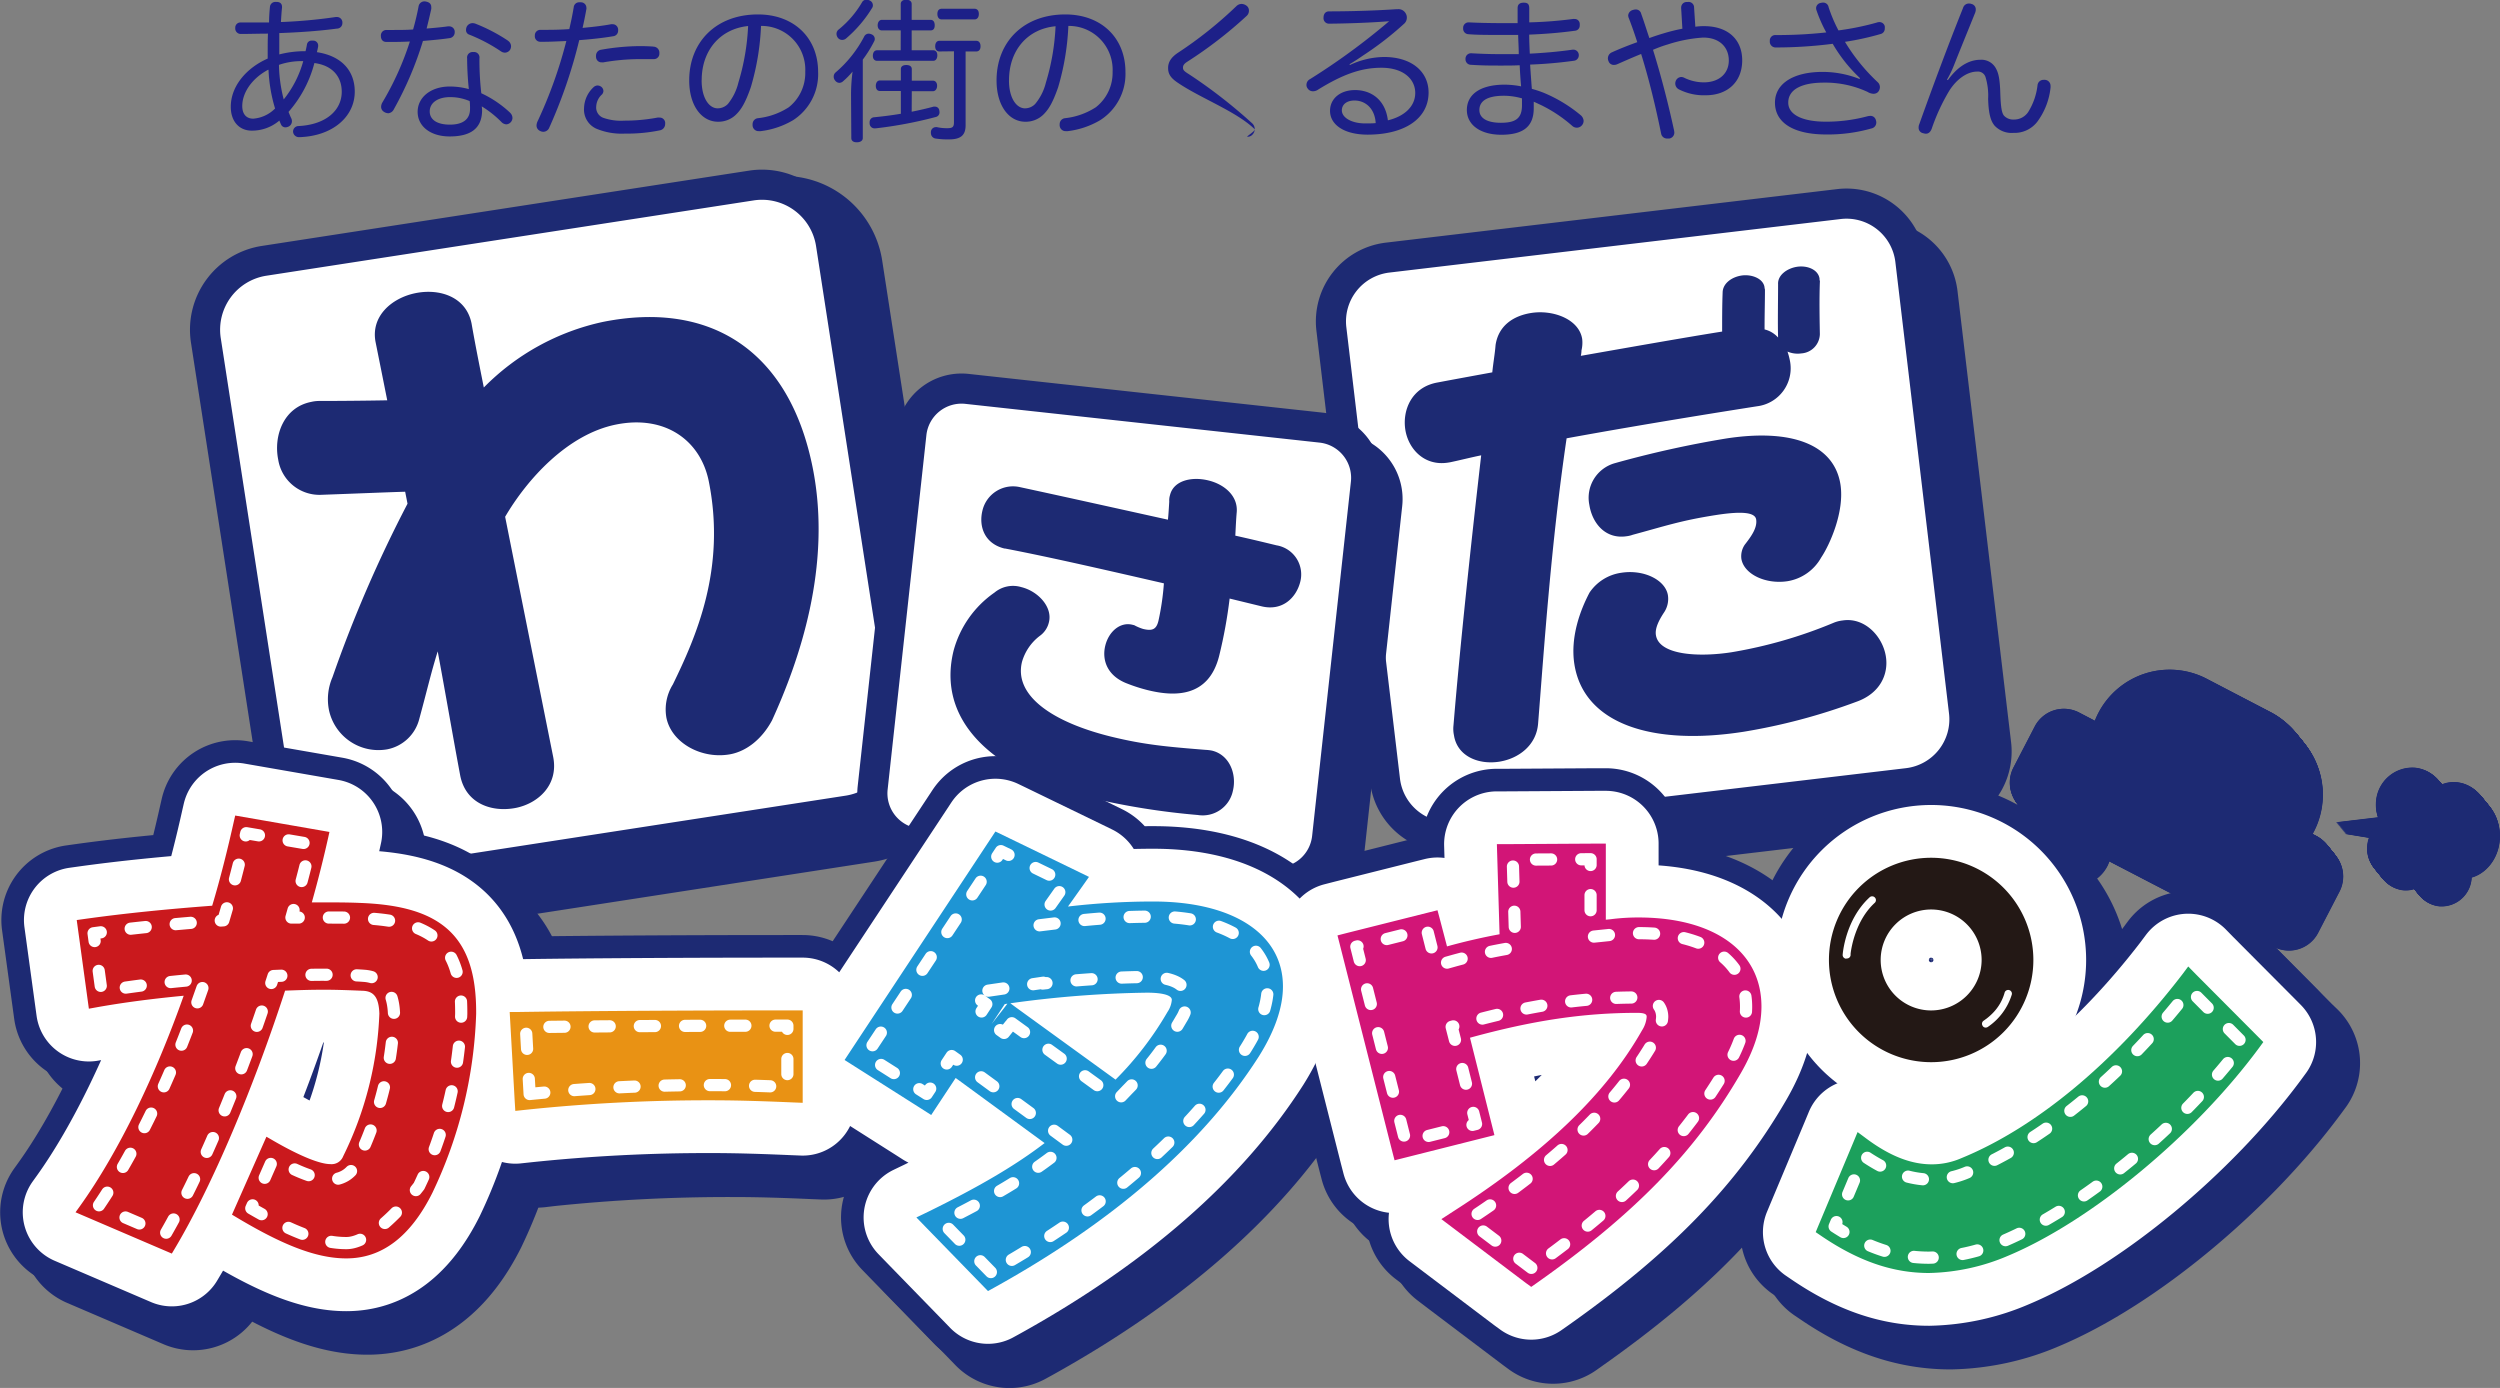 <svg id="レイヤー_1" data-name="レイヤー 1" xmlns="http://www.w3.org/2000/svg" viewBox="0 0 457.15 253.8"><rect x="0" y="0" width="457.15" height="253.8" fill="#808080" stroke="none"/><defs><style>.cls-1,.cls-3,.cls-5,.cls-6{fill:#1d2a73;}.cls-1,.cls-2,.cls-5,.cls-6{stroke:#1d2a73;}.cls-1,.cls-2{stroke-width:5.51px;}.cls-14,.cls-2,.cls-7{fill:#fff;}.cls-4{fill:#1e95d4;}.cls-5{stroke-width:11.03px;}.cls-13,.cls-6,.cls-7{stroke-linecap:round;stroke-linejoin:round;}.cls-6{stroke-width:27.56px;}.cls-13,.cls-7{stroke:#fff;}.cls-7{stroke-width:19.3px;}.cls-8{fill:#e99214;}.cls-9{fill:#d21577;}.cls-10{fill:#1ca05c;}.cls-11{fill:#231815;}.cls-12{fill:#ca191d;}.cls-13{fill:none;stroke-width:2.23px;stroke-dasharray:2.76 5.51;}.cls-15{fill:#1d2088;}</style></defs><path class="cls-1" d="M557,188a11.77,11.77,0,0,1-10.27,13l-82.61,9.8a11.77,11.77,0,0,1-13-10.26l-9.8-82.61a11.76,11.76,0,0,1,10.26-13l82.61-9.79a11.75,11.75,0,0,1,13,10.25Z" transform="translate(-191.98 -51.89)"/><path class="cls-2" d="M551.12,182.09a11.75,11.75,0,0,1-10.26,13l-82.61,9.8a11.77,11.77,0,0,1-13-10.25L435.43,112a11.75,11.75,0,0,1,10.25-13l82.62-9.8a11.75,11.75,0,0,1,13,10.26Z" transform="translate(-191.98 -51.89)"/><path class="cls-3" d="M524.76,113a3.62,3.62,0,0,1-3.35,3.51,4.74,4.74,0,0,1-2.57-.33,12.56,12.56,0,0,1,.45,1.69,7,7,0,0,1-6,8.31c-4.64.73-19.72,3.1-34.84,5.86-2.84,19.25-4.11,38.36-5.21,52.13-.3,4-3.55,6.43-7.09,7-3.82.6-7.71-1-8.3-4.84a5.63,5.63,0,0,1-.09-1.76c1.22-14.73,3.18-33,5.07-49.42-2,.41-3.86.89-5.67,1.27l-.37.06c-4.35.69-7.27-2.49-7.83-6s1.09-7.8,5.9-8.65c2.9-.55,6.34-1.18,10-1.85.18-1.8.48-3.42.6-5,.55-3.62,3.34-5.36,6.52-5.86,4-.63,8.76,1.14,9.32,4.77a6,6,0,0,1-.13,2.07,4.75,4.75,0,0,1-.12,1c9.78-1.72,19.48-3.43,25.84-4.44,0-2.33,0-4.84.09-7.1,0-1.67,1.61-2.85,3.42-3.14s4,.5,4.24,2.13c0,.18.05.27.08.45,0,2.24-.08,4.86-.07,7.27a4.85,4.85,0,0,1,2.47,1.48c-.08-2.87,0-6.52,0-9.78-.07-1.67,1.69-2.87,3.42-3.15,1.91-.3,3.9.5,4.16,2.14,0,.18,0,.28.07.46C524.64,106.32,524.71,110.31,524.76,113Zm6.67,67.22a109.71,109.71,0,0,1-20.56,5.47c-16.63,2.62-29.27-1.35-31-12.35-.78-5,1.13-10,2.78-13.1a8.42,8.42,0,0,1,5.77-3.61c4.18-.66,8.13,1.33,8.56,4.14a4.46,4.46,0,0,1-.64,3c-.83,1.25-1.78,2.89-1.56,4.25.58,3.73,8,4.06,13.89,3.13a84.42,84.42,0,0,0,18.54-5.35,6.05,6.05,0,0,1,1.7-.45c4-.63,7.33,2.85,7.92,6.58C537.35,175.19,535.76,178.7,531.43,180.22ZM525,153.84a8.63,8.63,0,0,1-6.11,4.32c-4,.63-8-1.25-8.48-4.07a3.73,3.73,0,0,1,.63-2.61c1.16-1.49,2.31-3.07,2.07-4.61-.22-1.36-2.85-1.51-7.48-.78-6.36,1-9.18,2-15.09,3.59a4.92,4.92,0,0,1-1.07.26c-3.91.61-6.33-2.36-6.86-5.72a6.56,6.56,0,0,1,4.58-7.61,189.82,189.82,0,0,1,20.33-4.52c12.09-1.89,19.82,1.08,21,8.35C529.32,145.54,526.47,151.66,525,153.84Z" transform="translate(-191.98 -51.89)"/><path class="cls-4" d="M342,96.73a10.81,10.81,0,0,0-10.63-9.12,9.24,9.24,0,0,0-1.64.14l-89.17,13.77a10.82,10.82,0,0,0-9.12,10.63,10.07,10.07,0,0,0,.13,1.64L245.34,203A10.82,10.82,0,0,0,256,212.08a12.81,12.81,0,0,0,1.65-.13l89.16-13.78a10.81,10.81,0,0,0,9.12-10.64,10.25,10.25,0,0,0-.13-1.64Z" transform="translate(-191.98 -51.89)"/><path class="cls-4" d="M359.63,185.29l-1.93.31,1.93-.31L345.85,96.13a14.71,14.71,0,0,0-14.5-12.43,15.49,15.49,0,0,0-2.25.17L239.94,97.66a14.68,14.68,0,0,0-12.43,14.49,15.71,15.71,0,0,0,.17,2.25l13.79,89.16A14.74,14.74,0,0,0,256,216a14.1,14.1,0,0,0,2.24-.18L347.38,202a14.75,14.75,0,0,0,12.43-14.51A14.38,14.38,0,0,0,359.63,185.29Zm-12.86,12.88L257.61,212a12.81,12.81,0,0,1-1.65.13A10.82,10.82,0,0,1,245.34,203l-13.79-89.18a10.07,10.07,0,0,1-.13-1.64,10.82,10.82,0,0,1,9.12-10.63l89.17-13.77a9.24,9.24,0,0,1,1.64-.14A10.81,10.81,0,0,1,342,96.73l13.78,89.16a10.25,10.25,0,0,1,.13,1.64A10.81,10.81,0,0,1,346.77,198.17Z" transform="translate(-191.98 -51.89)"/><path class="cls-5" d="M361.62,189.52A12.75,12.75,0,0,1,351,204l-89.16,13.79a12.76,12.76,0,0,1-14.51-10.63L233.54,118a12.74,12.74,0,0,1,10.61-14.5l89.18-13.78a12.74,12.74,0,0,1,14.51,10.61Z" transform="translate(-191.98 -51.89)"/><path class="cls-2" d="M357.7,185.6a12.75,12.75,0,0,1-10.62,14.5l-89.17,13.79a12.76,12.76,0,0,1-14.51-10.63L229.62,114.1a12.75,12.75,0,0,1,10.62-14.51l89.17-13.78a12.76,12.76,0,0,1,14.51,10.62Z" transform="translate(-191.98 -51.89)"/><path class="cls-3" d="M333.15,183.62c-1.9,3.53-4.73,5.62-7.56,6.18-5.21,1-10.8-2-11.75-6.66a8.64,8.64,0,0,1,1.18-6.09c4.15-8.54,9.79-21.06,6.57-37.14-1.51-7.51-8-12.19-16.95-10.39s-16.33,10.1-20.29,16.87c2.27,11.37,6.39,31.93,8.79,43.93,1,5.11-2.76,8.48-6.82,9.3-4.28.85-9.14-.68-10.18-5.89-1.39-7.43-2.66-14.88-4.12-22.73-1.26,4.05-1.88,6.89-3.38,12.39a7.54,7.54,0,0,1-5.84,5.52,9.25,9.25,0,0,1-10.65-7.1,10.14,10.14,0,0,1,.63-6.09A237.3,237.3,0,0,1,266.5,144c-.14-.73-.29-1.46-.43-2.19-2.48.06-9.38.35-15.3.56a7.64,7.64,0,0,1-7.92-6.45c-.87-4.37,1-9.53,6-10.53a6.61,6.61,0,0,1,1.38-.18c4.34,0,9.53-.06,12.56-.12-.77-3.86-1.5-7.51-2.11-10.54-1-4.8,2.93-8.18,7.3-9.06s9.25.65,10.23,5.56c.73,4.19,1.51,8,2.24,11.7a43.38,43.38,0,0,1,21.8-12c19.63-3.92,34,5.23,38.31,26.52C344.24,155.46,338,173,333.15,183.62Z" transform="translate(-191.98 -51.89)"/><path class="cls-1" d="M438.56,209a9.21,9.21,0,0,1-10.13,8.13L363.6,210a9.22,9.22,0,0,1-8.14-10.13l7.1-64.83A9.21,9.21,0,0,1,372.7,127L437.52,134a9.21,9.21,0,0,1,8.13,10.13Z" transform="translate(-191.98 -51.89)"/><path class="cls-2" d="M434.65,205.08a9.22,9.22,0,0,1-10.14,8.14l-64.83-7.09A9.23,9.23,0,0,1,351.55,196l7.09-64.83A9.22,9.22,0,0,1,368.79,123l64.81,7.09a9.23,9.23,0,0,1,8.15,10.13Z" transform="translate(-191.98 -51.89)"/><path class="cls-3" d="M422.66,162.76l-5.83-1.42a86.87,86.87,0,0,1-1.89,10.38c-1.91,7.87-8.36,7.52-13,6.39a29.76,29.76,0,0,1-3.8-1.21c-3.75-1.41-4.68-4.37-4.05-6.94s2.71-4.38,4.95-3.83l.34.08a8.86,8.86,0,0,0,1.63.69c1.69.41,2.42.08,2.8-1.47a47.63,47.63,0,0,0,1-6.87c-9.8-2.25-20.74-4.78-29-6.36l-.13,0c-3.73-.91-4.75-4.11-4.05-6.95a5.74,5.74,0,0,1,6.92-4.27c7.79,1.68,17.87,3.92,27,5.94.11-1.06.17-2.19.24-3.32a3.3,3.3,0,0,1,.14-1.18c.65-2.65,3.93-3.43,7-2.68,2.85.68,5.43,2.76,5.2,5.78-.12,1.34-.18,2.76-.26,4.32,2.93.65,5.57,1.29,7.54,1.77a5.39,5.39,0,0,1,4.32,6.73C429,161.15,426.52,163.7,422.66,162.76ZM411,200.92a133.17,133.17,0,0,1-19-3c-19.66-4.8-28.62-14.88-25.66-27a18.92,18.92,0,0,1,7.49-10.67,5.29,5.29,0,0,1,4.91-1c3.06.75,5.73,3.63,5.05,6.4a4.24,4.24,0,0,1-1.69,2.53,9.11,9.11,0,0,0-3.24,4.75c-1.49,6.1,5.42,11,16.41,13.69,6,1.46,10.1,1.82,17.16,2.39a8,8,0,0,1,1.18.14c3.25.8,4.54,4.34,3.82,7.33A5.64,5.64,0,0,1,411,200.92Z" transform="translate(-191.98 -51.89)"/><path class="cls-3" d="M617.22,206.85l-2.91-1.52a12.74,12.74,0,0,0,.79-1.34,14.68,14.68,0,0,0-6.26-19.79l-11.64-6a14.68,14.68,0,0,0-19.79,6.26,15,15,0,0,0-.64,1.42l-2.91-1.52a6,6,0,0,0-8.07,2.55l-3.91,7.52a6,6,0,0,0,2.56,8.07l1.86,1a7.28,7.28,0,0,0-.47.71,6.51,6.51,0,1,0,11.55,6,5,5,0,0,0,.32-.79l17.48,9.08c-.16.23-.33.46-.47.71a6.51,6.51,0,1,0,11.55,6,6.35,6.35,0,0,0,.32-.8l1.23.65a6,6,0,0,0,8.06-2.55l3.9-7.53A6,6,0,0,0,617.22,206.85Z" transform="translate(-191.98 -51.89)"/><path class="cls-3" d="M649.12,204.43c-.17-4.29-3.34-7.6-7.07-7.39a5.7,5.7,0,0,0-1.89.46,6.44,6.44,0,0,0-4.87-3.09,6.67,6.67,0,0,0-7.09,6.18,7.09,7.09,0,0,0,.35,2.89l-7.68.92,7,1.15a5.64,5.64,0,0,0-1.26,3.07,5.53,5.53,0,0,0,4.87,6.09,5.12,5.12,0,0,0,2.21-.3,5.38,5.38,0,0,0,4.38,3.23,5.52,5.52,0,0,0,5.88-5.12.66.66,0,0,0,0-.14C647,211.52,649.28,208.23,649.12,204.43Z" transform="translate(-191.98 -51.89)"/><path class="cls-3" d="M617.19,206.8l-2.92-1.51a13.93,13.93,0,0,0,.8-1.34,14.68,14.68,0,0,0-6.26-19.79l-11.64-6a14.68,14.68,0,0,0-19.79,6.26c-.24.46-.45.94-.64,1.41l-2.91-1.51a6,6,0,0,0-8.08,2.55l-3.9,7.52a6,6,0,0,0,2.55,8.06l1.86,1a5.43,5.43,0,0,0-.46.71,6.51,6.51,0,0,0,11.55,6,5.88,5.88,0,0,0,.31-.79l17.48,9.07a7.94,7.94,0,0,0-.46.72,6.51,6.51,0,1,0,11.55,6,6.82,6.82,0,0,0,.31-.79l1.23.65a6,6,0,0,0,8.06-2.55l3.91-7.53A6,6,0,0,0,617.19,206.8Z" transform="translate(-191.98 -51.89)"/><path class="cls-3" d="M649.09,204.39c-.17-4.29-3.34-7.59-7.08-7.39a5.64,5.64,0,0,0-1.88.46,6.41,6.41,0,0,0-4.87-3.09,6.67,6.67,0,0,0-7.1,6.17,7,7,0,0,0,.36,2.9l-7.68.92,7,1.15a5.72,5.72,0,0,0-1.27,3.07,5.52,5.52,0,0,0,4.87,6.08,5,5,0,0,0,2.22-.3,5.35,5.35,0,0,0,4.37,3.23,5.49,5.49,0,0,0,5.89-5.11v-.15C647,211.47,649.24,208.19,649.09,204.39Z" transform="translate(-191.98 -51.89)"/><path class="cls-3" d="M617.16,206.76l-2.92-1.51a12.88,12.88,0,0,0,.79-1.35,14.67,14.67,0,0,0-6.25-19.78l-11.65-6.05a14.69,14.69,0,0,0-19.79,6.26c-.24.47-.45.94-.64,1.42l-2.91-1.51a6,6,0,0,0-8.07,2.55l-3.91,7.51a6,6,0,0,0,2.56,8.07l1.86,1a7.28,7.28,0,0,0-.47.71,6.51,6.51,0,0,0,11.56,6,7,7,0,0,0,.31-.8l17.48,9.08c-.16.24-.33.46-.47.72a6.51,6.51,0,1,0,11.55,6,6.86,6.86,0,0,0,.32-.79l1.23.64a6,6,0,0,0,8.06-2.54l3.9-7.53A6,6,0,0,0,617.16,206.76Z" transform="translate(-191.98 -51.89)"/><path class="cls-3" d="M649.05,204.34c-.17-4.28-3.34-7.59-7.07-7.38a5.69,5.69,0,0,0-1.89.45,6.39,6.39,0,0,0-4.87-3.08,6.66,6.66,0,0,0-7.09,6.17,7.16,7.16,0,0,0,.35,2.9l-7.68.92,7,1.15a5.62,5.62,0,0,0-1.27,3.06,5.51,5.51,0,0,0,4.87,6.09,5,5,0,0,0,2.22-.3,5.33,5.33,0,0,0,4.37,3.23,5.49,5.49,0,0,0,5.88-5.11.75.75,0,0,0,0-.15C647,211.43,649.21,208.14,649.05,204.34Z" transform="translate(-191.98 -51.89)"/><path class="cls-3" d="M617.12,206.72l-2.91-1.52a14.66,14.66,0,0,0-5.47-21.12L597.1,178a14.68,14.68,0,0,0-19.79,6.26c-.24.47-.45.94-.64,1.42l-2.91-1.51a6,6,0,0,0-8.08,2.55l-3.9,7.51a6,6,0,0,0,2.55,8.07l1.87,1a5.82,5.82,0,0,0-.47.71,6.51,6.51,0,0,0,11.55,6,5.52,5.52,0,0,0,.31-.8l17.49,9.08a5.45,5.45,0,0,0-.47.71,6.51,6.51,0,1,0,11.55,6,5.4,5.4,0,0,0,.31-.79l1.24.64a6,6,0,0,0,8.06-2.54l3.9-7.53A6,6,0,0,0,617.12,206.72Z" transform="translate(-191.98 -51.89)"/><path class="cls-3" d="M649,204.3c-.17-4.28-3.34-7.59-7.07-7.38a5.69,5.69,0,0,0-1.89.45,6.44,6.44,0,0,0-4.87-3.09,6.67,6.67,0,0,0-7.1,6.18,7,7,0,0,0,.36,2.9l-7.68.92,7,1.14a5.76,5.76,0,0,0-1.27,3.07,5.53,5.53,0,0,0,4.87,6.09,5,5,0,0,0,2.22-.3,5.35,5.35,0,0,0,4.37,3.23,5.49,5.49,0,0,0,5.89-5.11v-.15C646.93,211.39,649.17,208.1,649,204.3Z" transform="translate(-191.98 -51.89)"/><path class="cls-3" d="M617.09,206.68l-2.92-1.52a12.81,12.81,0,0,0,.8-1.34A14.7,14.7,0,0,0,608.71,184l-11.64-6a14.67,14.67,0,0,0-19.79,6.26,12.94,12.94,0,0,0-.65,1.42l-2.91-1.52a6,6,0,0,0-8.07,2.56l-3.9,7.51a6,6,0,0,0,2.55,8.07l1.86,1a7.28,7.28,0,0,0-.47.71,6.51,6.51,0,0,0,11.56,6,6.18,6.18,0,0,0,.31-.79L595,218.25a6.62,6.62,0,0,0-.46.71,6.5,6.5,0,1,0,11.54,6,6.86,6.86,0,0,0,.32-.79l1.23.64a6,6,0,0,0,8.06-2.55l3.9-7.52A6,6,0,0,0,617.09,206.68Z" transform="translate(-191.98 -51.89)"/><path class="cls-3" d="M649,204.26c-.17-4.28-3.34-7.59-7.07-7.39a6,6,0,0,0-1.89.46,6.4,6.4,0,0,0-4.87-3.09,6.67,6.67,0,0,0-7.09,6.18,7.16,7.16,0,0,0,.35,2.9l-7.68.92,7,1.14a5.72,5.72,0,0,0-1.27,3.07,5.52,5.52,0,0,0,4.87,6.09,5,5,0,0,0,2.22-.3,5.35,5.35,0,0,0,4.37,3.23,5.5,5.5,0,0,0,5.88-5.11.75.75,0,0,0,0-.15C646.9,211.35,649.14,208.06,649,204.26Z" transform="translate(-191.98 -51.89)"/><path class="cls-3" d="M617.05,206.64l-2.91-1.52a13.84,13.84,0,0,0,.79-1.34A14.68,14.68,0,0,0,608.67,184L597,178a14.68,14.68,0,0,0-19.79,6.26c-.24.46-.45.94-.64,1.41l-2.91-1.51a6,6,0,0,0-8.07,2.55l-3.91,7.52a6,6,0,0,0,2.55,8.06l1.87,1a7.28,7.28,0,0,0-.47.71,6.51,6.51,0,0,0,11.55,6,4.79,4.79,0,0,0,.31-.79L595,218.21a6.71,6.71,0,0,0-.47.71,6.51,6.51,0,1,0,11.55,6,6.35,6.35,0,0,0,.32-.8l1.23.65a6,6,0,0,0,8.06-2.55l3.9-7.53A6,6,0,0,0,617.05,206.64Z" transform="translate(-191.98 -51.89)"/><path class="cls-3" d="M649,204.22c-.17-4.29-3.34-7.59-7.07-7.39a5.7,5.7,0,0,0-1.89.46,6.41,6.41,0,0,0-4.87-3.09,6.65,6.65,0,0,0-7.09,6.17,7.13,7.13,0,0,0,.35,2.9l-7.68.92,7,1.15a5.72,5.72,0,0,0-1.27,3.07,5.52,5.52,0,0,0,4.88,6.08,5,5,0,0,0,2.21-.29,5.37,5.37,0,0,0,4.38,3.23,5.51,5.51,0,0,0,5.88-5.12.75.75,0,0,0,0-.15C646.87,211.3,649.11,208,649,204.22Z" transform="translate(-191.98 -51.89)"/><path class="cls-3" d="M617,206.59l-2.92-1.51a13,13,0,0,0,.8-1.35A14.67,14.67,0,0,0,608.64,184l-11.64-6a14.68,14.68,0,0,0-19.79,6.27c-.24.46-.45.94-.65,1.41l-2.9-1.51a6,6,0,0,0-8.08,2.55l-3.9,7.51a6,6,0,0,0,2.55,8.07l1.86,1a6.1,6.1,0,0,0-.47.7,6.51,6.51,0,0,0,11.56,6,7.61,7.61,0,0,0,.31-.79L595,218.16a7.94,7.94,0,0,0-.46.72,6.51,6.51,0,1,0,11.55,6,6.82,6.82,0,0,0,.31-.79l1.23.65a6,6,0,0,0,8.06-2.55l3.91-7.53A6,6,0,0,0,617,206.59Z" transform="translate(-191.98 -51.89)"/><path class="cls-3" d="M648.92,204.18c-.17-4.29-3.34-7.59-7.08-7.39a5.88,5.88,0,0,0-1.88.45,6.43,6.43,0,0,0-4.87-3.08,6.66,6.66,0,0,0-7.1,6.17,7.13,7.13,0,0,0,.35,2.9l-7.67.92,7,1.15a5.69,5.69,0,0,0-1.27,3.07,5.52,5.52,0,0,0,4.87,6.08,5,5,0,0,0,2.22-.3,5.35,5.35,0,0,0,4.37,3.23,5.51,5.51,0,0,0,5.89-5.11v-.15C646.83,211.26,649.07,208,648.92,204.18Z" transform="translate(-191.98 -51.89)"/><path class="cls-3" d="M617,206.55,614.07,205a12.88,12.88,0,0,0,.79-1.35,14.66,14.66,0,0,0-6.26-19.78l-11.64-6a14.68,14.68,0,0,0-19.79,6.26c-.24.47-.45.94-.64,1.42L573.62,184a6,6,0,0,0-8.07,2.55l-3.91,7.51a6,6,0,0,0,2.56,8.07l1.86,1a7.28,7.28,0,0,0-.47.71,6.51,6.51,0,0,0,11.56,6,7,7,0,0,0,.31-.8l17.48,9.08c-.16.24-.33.46-.47.72a6.51,6.51,0,1,0,11.55,6,6.86,6.86,0,0,0,.32-.79l1.23.64a6,6,0,0,0,8.06-2.54l3.9-7.53A6,6,0,0,0,617,206.55Z" transform="translate(-191.98 -51.89)"/><path class="cls-3" d="M648.88,204.13c-.17-4.28-3.34-7.59-7.07-7.38a5.69,5.69,0,0,0-1.89.45,6.4,6.4,0,0,0-4.87-3.08,6.65,6.65,0,0,0-7.09,6.17,7.16,7.16,0,0,0,.35,2.9l-7.68.92,7,1.14a5.68,5.68,0,0,0-1.27,3.07,5.51,5.51,0,0,0,4.87,6.09,5,5,0,0,0,2.21-.3,5.36,5.36,0,0,0,4.38,3.23,5.5,5.5,0,0,0,5.88-5.11.75.75,0,0,0,0-.15C646.8,211.22,649,207.93,648.88,204.13Z" transform="translate(-191.98 -51.89)"/><path class="cls-3" d="M617,206.51,614,205a14.67,14.67,0,0,0-5.47-21.13l-11.64-6a14.68,14.68,0,0,0-19.79,6.26,15,15,0,0,0-.64,1.42L573.59,184a6,6,0,0,0-8.08,2.55l-3.9,7.51a6,6,0,0,0,2.55,8.07l1.87,1a5.82,5.82,0,0,0-.47.71,6.51,6.51,0,0,0,11.55,6,5.52,5.52,0,0,0,.31-.8l17.48,9.08a6.62,6.62,0,0,0-.46.71,6.51,6.51,0,1,0,11.55,6,5.4,5.4,0,0,0,.31-.79l1.24.64a6,6,0,0,0,8.06-2.55l3.9-7.52A6,6,0,0,0,617,206.51Z" transform="translate(-191.98 -51.89)"/><path class="cls-3" d="M648.85,204.09c-.17-4.28-3.34-7.59-7.08-7.38a5.63,5.63,0,0,0-1.88.45,6.44,6.44,0,0,0-4.87-3.09,6.67,6.67,0,0,0-7.1,6.18,7,7,0,0,0,.36,2.9l-7.68.92,7,1.14a5.76,5.76,0,0,0-1.27,3.07,5.53,5.53,0,0,0,4.87,6.09,5,5,0,0,0,2.22-.3,5.35,5.35,0,0,0,4.37,3.23,5.52,5.52,0,0,0,5.89-5.11V212C646.76,211.18,649,207.89,648.85,204.09Z" transform="translate(-191.98 -51.89)"/><path class="cls-3" d="M616.92,206.47,614,205a14.59,14.59,0,0,0-5.46-21.13l-11.65-6A14.66,14.66,0,0,0,577.11,184a12.94,12.94,0,0,0-.65,1.42l-2.91-1.52a6,6,0,0,0-8.07,2.55l-3.9,7.52a6,6,0,0,0,2.55,8.07l1.86,1a7.28,7.28,0,0,0-.47.71,6.51,6.51,0,0,0,11.56,6,6.82,6.82,0,0,0,.31-.79L594.87,218c-.16.23-.33.46-.47.71a6.51,6.51,0,1,0,11.55,6,6.86,6.86,0,0,0,.32-.79l1.23.64a6,6,0,0,0,8.06-2.55l3.9-7.53A6,6,0,0,0,616.92,206.47Z" transform="translate(-191.98 -51.89)"/><path class="cls-3" d="M648.81,204.05c-.17-4.29-3.34-7.59-7.07-7.39a6,6,0,0,0-1.89.46A6.4,6.4,0,0,0,635,194a6.67,6.67,0,0,0-7.09,6.18,7.09,7.09,0,0,0,.35,2.89l-7.68.92,7,1.15a5.65,5.65,0,0,0-1.27,3.07,5.52,5.52,0,0,0,4.87,6.09,5,5,0,0,0,2.22-.3,5.35,5.35,0,0,0,4.37,3.23,5.52,5.52,0,0,0,5.88-5.12.75.75,0,0,0,0-.15C646.73,211.14,649,207.85,648.81,204.05Z" transform="translate(-191.98 -51.89)"/><path class="cls-3" d="M616.88,206.42,614,204.91c.28-.43.55-.88.79-1.34a14.68,14.68,0,0,0-6.26-19.79l-11.64-6.05A14.68,14.68,0,0,0,577.07,184c-.24.46-.45.94-.64,1.41l-2.91-1.51a6,6,0,0,0-8.07,2.55L561.54,194a6,6,0,0,0,2.55,8.06l1.87,1a5.46,5.46,0,0,0-.47.71,6.51,6.51,0,0,0,11.55,6,5.88,5.88,0,0,0,.31-.79L594.84,218a6.71,6.71,0,0,0-.47.71,6.51,6.51,0,1,0,11.55,6,5.4,5.4,0,0,0,.31-.79l1.24.65a6,6,0,0,0,8.06-2.55l3.9-7.53A6,6,0,0,0,616.88,206.42Z" transform="translate(-191.98 -51.89)"/><path class="cls-3" d="M648.78,204c-.17-4.29-3.34-7.59-7.07-7.39a5.7,5.7,0,0,0-1.89.46A6.41,6.41,0,0,0,635,194a6.65,6.65,0,0,0-7.09,6.17,6.81,6.81,0,0,0,.35,2.9l-7.68.92,7,1.15a5.72,5.72,0,0,0-1.27,3.07,5.52,5.52,0,0,0,4.87,6.08,5,5,0,0,0,2.22-.29,5.34,5.34,0,0,0,4.38,3.22,5.51,5.51,0,0,0,5.88-5.11V212C646.7,211.09,648.94,207.81,648.78,204Z" transform="translate(-191.98 -51.89)"/><path class="cls-3" d="M616.85,206.38l-2.92-1.51a13,13,0,0,0,.8-1.35,14.67,14.67,0,0,0-6.26-19.78l-11.64-6.05A14.68,14.68,0,0,0,577,184a13.86,13.86,0,0,0-.65,1.42l-2.91-1.51a6,6,0,0,0-8.07,2.55l-3.9,7.51a6,6,0,0,0,2.55,8.07l1.86,1a6.1,6.1,0,0,0-.47.7,6.51,6.51,0,0,0,11.56,6,7,7,0,0,0,.31-.8L594.8,218a6.76,6.76,0,0,0-.46.72,6.5,6.5,0,1,0,11.54,6,5.44,5.44,0,0,0,.32-.79l1.23.65a6,6,0,0,0,8.06-2.55l3.91-7.53A6,6,0,0,0,616.85,206.38Z" transform="translate(-191.98 -51.89)"/><path class="cls-3" d="M648.75,204c-.18-4.28-3.35-7.58-7.08-7.38a5.94,5.94,0,0,0-1.89.45,6.39,6.39,0,0,0-4.87-3.08,6.66,6.66,0,0,0-7.09,6.17,7.16,7.16,0,0,0,.35,2.9l-7.68.92,7,1.15a5.69,5.69,0,0,0-1.27,3.06,5.51,5.51,0,0,0,4.87,6.09,5,5,0,0,0,2.22-.3,5.33,5.33,0,0,0,4.37,3.23,5.52,5.52,0,0,0,5.89-5.11v-.15C646.66,211.05,648.9,207.76,648.75,204Z" transform="translate(-191.98 -51.89)"/><path class="cls-3" d="M616.82,206.34l-2.92-1.52a12.74,12.74,0,0,0,.79-1.34,14.66,14.66,0,0,0-6.26-19.78l-11.64-6A14.68,14.68,0,0,0,577,183.91c-.24.47-.45.94-.64,1.42l-2.91-1.51a6,6,0,0,0-8.07,2.55l-3.91,7.51A6,6,0,0,0,564,202l1.86,1a7.28,7.28,0,0,0-.47.71,6.51,6.51,0,0,0,11.56,6,7,7,0,0,0,.31-.8l17.48,9.08a7.44,7.44,0,0,0-.47.72,6.51,6.51,0,1,0,11.55,6,6.86,6.86,0,0,0,.32-.79l1.23.64a6,6,0,0,0,8.06-2.54l3.9-7.53A6,6,0,0,0,616.82,206.34Z" transform="translate(-191.98 -51.89)"/><path class="cls-3" d="M648.71,203.92c-.17-4.28-3.34-7.59-7.07-7.38a5.69,5.69,0,0,0-1.89.45,6.44,6.44,0,0,0-4.87-3.09,6.67,6.67,0,0,0-7.09,6.18,7.16,7.16,0,0,0,.35,2.9l-7.68.92,7,1.14a5.6,5.6,0,0,0-1.27,3.07,5.52,5.52,0,0,0,4.87,6.09,5,5,0,0,0,2.21-.3,5.35,5.35,0,0,0,4.38,3.23,5.52,5.52,0,0,0,5.88-5.11.75.75,0,0,0,0-.15C646.63,211,648.87,207.72,648.71,203.92Z" transform="translate(-191.98 -51.89)"/><path class="cls-3" d="M616.78,206.3l-2.91-1.52a14.67,14.67,0,0,0-5.47-21.13l-11.64-6A14.68,14.68,0,0,0,577,183.87a15,15,0,0,0-.64,1.42l-2.91-1.52a6,6,0,0,0-8.08,2.56l-3.9,7.51a6,6,0,0,0,2.55,8.07l1.87,1a5.82,5.82,0,0,0-.47.71,6.51,6.51,0,1,0,11.55,6,6.82,6.82,0,0,0,.31-.79l17.48,9.08a6.62,6.62,0,0,0-.46.71,6.51,6.51,0,1,0,11.55,6,5.4,5.4,0,0,0,.31-.79l1.24.64a6,6,0,0,0,8.06-2.55l3.9-7.52A6,6,0,0,0,616.78,206.3Z" transform="translate(-191.98 -51.89)"/><path class="cls-3" d="M648.68,203.88c-.17-4.29-3.34-7.59-7.08-7.38a5.63,5.63,0,0,0-1.88.45,6.44,6.44,0,0,0-4.87-3.09,6.67,6.67,0,0,0-7.1,6.18,7,7,0,0,0,.36,2.9l-7.68.91,7,1.15a5.72,5.72,0,0,0-1.27,3.07,5.54,5.54,0,0,0,4.87,6.09,5,5,0,0,0,2.22-.3,5.37,5.37,0,0,0,4.37,3.23A5.53,5.53,0,0,0,643.5,212v-.14C646.59,211,648.83,207.68,648.68,203.88Z" transform="translate(-191.98 -51.89)"/><path class="cls-3" d="M616.75,206.26l-2.92-1.52a13.84,13.84,0,0,0,.79-1.34,14.68,14.68,0,0,0-6.26-19.79l-11.64-6a14.68,14.68,0,0,0-19.79,6.26,15,15,0,0,0-.64,1.42l-2.91-1.52a6,6,0,0,0-8.07,2.55l-3.9,7.52a6,6,0,0,0,2.55,8.07l1.86,1a6.24,6.24,0,0,0-.47.71,6.51,6.51,0,0,0,11.56,6,7.61,7.61,0,0,0,.31-.79l17.48,9.08c-.16.23-.33.46-.47.71a6.51,6.51,0,1,0,11.55,6,6.86,6.86,0,0,0,.32-.79l1.23.64a6,6,0,0,0,8.06-2.55l3.9-7.53A6,6,0,0,0,616.75,206.26Z" transform="translate(-191.98 -51.89)"/><path class="cls-3" d="M648.64,203.84c-.17-4.29-3.34-7.59-7.07-7.39a5.7,5.7,0,0,0-1.89.46,6.42,6.42,0,0,0-4.87-3.09,6.67,6.67,0,0,0-7.09,6.17,7.11,7.11,0,0,0,.35,2.9l-7.68.92,7,1.15a5.65,5.65,0,0,0-1.27,3.07,5.51,5.51,0,0,0,4.87,6.08,5,5,0,0,0,2.21-.29,5.35,5.35,0,0,0,4.38,3.22,5.52,5.52,0,0,0,5.88-5.11.75.75,0,0,0,0-.15C646.56,210.92,648.8,207.64,648.64,203.84Z" transform="translate(-191.98 -51.89)"/><path class="cls-3" d="M616.71,206.21l-2.91-1.51c.28-.43.55-.88.79-1.34a14.68,14.68,0,0,0-6.26-19.79l-11.64-6a14.68,14.68,0,0,0-19.79,6.27c-.24.46-.45.94-.64,1.41l-2.91-1.51a6,6,0,0,0-8.07,2.55l-3.91,7.52a6,6,0,0,0,2.55,8.06l1.87,1a5,5,0,0,0-.47.7,6.51,6.51,0,0,0,11.55,6,5.88,5.88,0,0,0,.31-.79l17.49,9.08a6.71,6.71,0,0,0-.47.71,6.51,6.51,0,1,0,11.55,6,5.4,5.4,0,0,0,.31-.79l1.24.65a6,6,0,0,0,8.06-2.55l3.9-7.53A6,6,0,0,0,616.71,206.21Z" transform="translate(-191.98 -51.89)"/><path class="cls-3" d="M648.61,203.79c-.17-4.28-3.34-7.58-7.08-7.38a6,6,0,0,0-1.88.45,6.43,6.43,0,0,0-4.87-3.08,6.67,6.67,0,0,0-7.1,6.17,7,7,0,0,0,.36,2.9l-7.68.92,7,1.15a5.72,5.72,0,0,0-1.27,3.06,5.53,5.53,0,0,0,4.87,6.09,5.16,5.16,0,0,0,2.22-.29,5.34,5.34,0,0,0,4.38,3.22,5.53,5.53,0,0,0,5.88-5.11v-.15C646.52,210.88,648.77,207.59,648.61,203.79Z" transform="translate(-191.98 -51.89)"/><path class="cls-3" d="M616.68,206.17l-2.92-1.51c.29-.44.55-.88.8-1.35a14.67,14.67,0,0,0-6.26-19.78l-11.64-6.05a14.68,14.68,0,0,0-19.79,6.26,13.86,13.86,0,0,0-.65,1.42l-2.91-1.51a6,6,0,0,0-8.07,2.55l-3.9,7.51a6,6,0,0,0,2.55,8.07l1.86,1a7.28,7.28,0,0,0-.47.71,6.51,6.51,0,0,0,11.56,6,7,7,0,0,0,.31-.8l17.48,9.08a5.88,5.88,0,0,0-.46.72,6.5,6.5,0,1,0,11.54,6,5.44,5.44,0,0,0,.32-.79l1.23.65a6,6,0,0,0,8.06-2.55l3.91-7.53A6,6,0,0,0,616.68,206.17Z" transform="translate(-191.98 -51.89)"/><path class="cls-3" d="M648.57,203.75c-.17-4.28-3.34-7.58-7.07-7.38a5.94,5.94,0,0,0-1.89.45,6.39,6.39,0,0,0-4.87-3.08,6.65,6.65,0,0,0-7.09,6.17,7.16,7.16,0,0,0,.35,2.9l-7.68.92,7,1.14a5.76,5.76,0,0,0-1.27,3.07,5.51,5.51,0,0,0,4.87,6.09,5,5,0,0,0,2.22-.3,5.33,5.33,0,0,0,4.37,3.23,5.53,5.53,0,0,0,5.88-5.11.75.75,0,0,0,0-.15C646.49,210.84,648.73,207.55,648.57,203.75Z" transform="translate(-191.98 -51.89)"/><path class="cls-3" d="M616.65,206.13l-2.92-1.52a14.66,14.66,0,0,0-5.47-21.12l-11.64-6.05a14.68,14.68,0,0,0-19.79,6.26,15,15,0,0,0-.64,1.42l-2.91-1.51a6,6,0,0,0-8.07,2.55l-3.91,7.51a6,6,0,0,0,2.55,8.07l1.87,1a7.28,7.28,0,0,0-.47.71,6.51,6.51,0,0,0,11.56,6,7,7,0,0,0,.31-.8l17.48,9.08a5.94,5.94,0,0,0-.47.72,6.51,6.51,0,1,0,11.55,6,5.4,5.4,0,0,0,.31-.79l1.24.64a6,6,0,0,0,8.06-2.54l3.9-7.53A6,6,0,0,0,616.65,206.13Z" transform="translate(-191.98 -51.89)"/><path class="cls-3" d="M648.54,203.71c-.17-4.28-3.34-7.59-7.07-7.38a5.69,5.69,0,0,0-1.89.45,6.44,6.44,0,0,0-4.87-3.09,6.67,6.67,0,0,0-7.09,6.18,7.16,7.16,0,0,0,.35,2.9l-7.68.92,7,1.14A5.6,5.6,0,0,0,626,207.9a5.52,5.52,0,0,0,4.86,6.09,5,5,0,0,0,2.22-.3,5.35,5.35,0,0,0,4.38,3.23,5.54,5.54,0,0,0,5.88-5.12.66.66,0,0,0,0-.14C646.46,210.8,648.7,207.51,648.54,203.71Z" transform="translate(-191.98 -51.89)"/><path class="cls-3" d="M616.61,206.09l-2.91-1.52a14.67,14.67,0,0,0-5.47-21.13l-11.64-6a14.67,14.67,0,0,0-19.79,6.26,15,15,0,0,0-.64,1.42l-2.91-1.52a6,6,0,0,0-8.08,2.55l-3.9,7.52a6,6,0,0,0,2.55,8.07l1.87,1a4.85,4.85,0,0,0-.47.71,6.51,6.51,0,1,0,11.55,6,6.82,6.82,0,0,0,.31-.79l17.48,9.08a6.62,6.62,0,0,0-.46.71,6.51,6.51,0,1,0,11.55,6,6.82,6.82,0,0,0,.31-.79l1.23.64a6,6,0,0,0,8.07-2.55l3.9-7.52A6,6,0,0,0,616.61,206.09Z" transform="translate(-191.98 -51.89)"/><path class="cls-3" d="M648.51,203.67c-.18-4.29-3.35-7.59-7.08-7.39a5.89,5.89,0,0,0-1.88.46,6.44,6.44,0,0,0-4.87-3.09,6.67,6.67,0,0,0-7.1,6.18,7.16,7.16,0,0,0,.35,2.9l-7.68.91,7,1.15a5.72,5.72,0,0,0-1.27,3.07,5.52,5.52,0,0,0,4.87,6.08,5,5,0,0,0,2.22-.29,5.35,5.35,0,0,0,4.37,3.23,5.56,5.56,0,0,0,5.89-5.12v-.15C646.42,210.75,648.66,207.47,648.51,203.67Z" transform="translate(-191.98 -51.89)"/><path class="cls-3" d="M616.58,206.05l-2.92-1.52a13.84,13.84,0,0,0,.79-1.34,14.68,14.68,0,0,0-6.26-19.79l-11.64-6.05a14.68,14.68,0,0,0-19.79,6.27c-.24.46-.45.94-.64,1.41l-2.91-1.51a6,6,0,0,0-8.07,2.55l-3.9,7.52a6,6,0,0,0,2.55,8.06l1.86,1a6.24,6.24,0,0,0-.47.71,6.51,6.51,0,0,0,11.56,6,7.61,7.61,0,0,0,.31-.79l17.48,9.08c-.16.23-.33.46-.47.71a6.51,6.51,0,1,0,11.55,6,7.52,7.52,0,0,0,.32-.78l1.23.64a6,6,0,0,0,8.06-2.55l3.9-7.53A6,6,0,0,0,616.58,206.05Z" transform="translate(-191.98 -51.89)"/><path class="cls-3" d="M648.47,203.63c-.17-4.29-3.34-7.59-7.07-7.39a5.7,5.7,0,0,0-1.89.46,6.4,6.4,0,0,0-4.87-3.09,6.67,6.67,0,0,0-7.09,6.17,7.13,7.13,0,0,0,.35,2.9l-7.68.92,7,1.15a5.65,5.65,0,0,0-1.27,3.07,5.51,5.51,0,0,0,4.87,6.08,5,5,0,0,0,2.21-.29,5.35,5.35,0,0,0,4.38,3.22,5.54,5.54,0,0,0,5.88-5.11.75.75,0,0,0,0-.15C646.39,210.71,648.63,207.43,648.47,203.63Z" transform="translate(-191.98 -51.89)"/><path class="cls-3" d="M616.54,206l-2.91-1.51a14.91,14.91,0,0,0,.79-1.35,14.67,14.67,0,0,0-6.26-19.78l-11.64-6.05a14.68,14.68,0,0,0-19.79,6.26c-.24.47-.45,1-.64,1.42l-2.91-1.51a6,6,0,0,0-8.07,2.55l-3.91,7.52a6,6,0,0,0,2.55,8.06l1.87,1a5,5,0,0,0-.47.7,6.51,6.51,0,0,0,11.55,6,5.52,5.52,0,0,0,.31-.8l17.48,9.09a5.76,5.76,0,0,0-.46.71,6.51,6.51,0,1,0,11.55,6,5.4,5.4,0,0,0,.31-.79l1.24.65a6,6,0,0,0,8.06-2.55l3.9-7.53A6,6,0,0,0,616.54,206Z" transform="translate(-191.98 -51.89)"/><path class="cls-3" d="M648.44,203.58c-.17-4.28-3.34-7.58-7.08-7.38a5.88,5.88,0,0,0-1.88.45,6.43,6.43,0,0,0-4.87-3.08,6.66,6.66,0,0,0-7.1,6.17,7,7,0,0,0,.36,2.9l-7.68.92,7,1.15a5.69,5.69,0,0,0-1.27,3.06,5.53,5.53,0,0,0,4.87,6.09,5,5,0,0,0,2.22-.3,5.33,5.33,0,0,0,4.37,3.23,5.55,5.55,0,0,0,5.89-5.11v-.15C646.35,210.67,648.59,207.38,648.44,203.58Z" transform="translate(-191.98 -51.89)"/><path class="cls-3" d="M616.51,206l-2.92-1.51c.29-.44.55-.88.8-1.35a14.68,14.68,0,0,0-6.27-19.78l-11.63-6a14.7,14.7,0,0,0-19.8,6.26c-.24.47-.45.94-.64,1.42l-2.91-1.51a6,6,0,0,0-8.07,2.55l-3.9,7.51a6,6,0,0,0,2.55,8.07l1.86,1a7.28,7.28,0,0,0-.47.71,6.51,6.51,0,0,0,11.56,6,7,7,0,0,0,.31-.8l17.48,9.08a5.88,5.88,0,0,0-.46.72,6.5,6.5,0,1,0,11.54,6,5.44,5.44,0,0,0,.32-.79l1.23.64a6,6,0,0,0,8.06-2.54l3.91-7.53A6,6,0,0,0,616.51,206Z" transform="translate(-191.98 -51.89)"/><path class="cls-3" d="M648.4,203.54c-.17-4.28-3.34-7.58-7.07-7.38a5.69,5.69,0,0,0-1.89.45,6.37,6.37,0,0,0-4.87-3.08,6.65,6.65,0,0,0-7.09,6.17,7.16,7.16,0,0,0,.35,2.9l-7.68.92,7,1.14a5.68,5.68,0,0,0-1.27,3.07,5.53,5.53,0,0,0,4.87,6.09,5,5,0,0,0,2.21-.3,5.36,5.36,0,0,0,4.38,3.23,5.55,5.55,0,0,0,5.88-5.11.75.75,0,0,0,0-.15C646.32,210.63,648.56,207.34,648.4,203.54Z" transform="translate(-191.98 -51.89)"/><path class="cls-3" d="M616.48,205.92l-2.92-1.52a14.67,14.67,0,0,0-5.47-21.13l-11.64-6a14.68,14.68,0,0,0-19.79,6.26,15,15,0,0,0-.64,1.42l-2.91-1.52A6,6,0,0,0,565,186l-3.91,7.51a6,6,0,0,0,2.55,8.07l1.87,1a7.28,7.28,0,0,0-.47.71,6.51,6.51,0,1,0,11.55,6,4.47,4.47,0,0,0,.31-.79l17.49,9.08a6.71,6.71,0,0,0-.47.71,6.51,6.51,0,1,0,11.55,6,5.4,5.4,0,0,0,.31-.79l1.24.64a6,6,0,0,0,8.06-2.55L619,214A6,6,0,0,0,616.48,205.92Z" transform="translate(-191.98 -51.89)"/><path class="cls-3" d="M648.37,203.5c-.17-4.29-3.34-7.59-7.08-7.38a5.69,5.69,0,0,0-1.88.45,6.44,6.44,0,0,0-4.87-3.09,6.68,6.68,0,0,0-7.1,6.18,7,7,0,0,0,.36,2.9l-7.68.91,7,1.15a5.62,5.62,0,0,0,3.59,9.16,5,5,0,0,0,2.22-.3,5.37,5.37,0,0,0,4.38,3.23,5.56,5.56,0,0,0,5.88-5.12.66.66,0,0,0,0-.14C646.29,210.59,648.53,207.3,648.37,203.5Z" transform="translate(-191.98 -51.89)"/><path class="cls-3" d="M616.44,205.88l-2.91-1.52c.28-.43.55-.88.79-1.34a14.69,14.69,0,0,0-6.26-19.79l-11.64-6a14.66,14.66,0,0,0-19.79,6.26,12.86,12.86,0,0,0-.64,1.42l-2.91-1.52A6,6,0,0,0,565,185.9l-3.9,7.52a6,6,0,0,0,2.55,8.07l1.87,1a5.19,5.19,0,0,0-.48.71,6.51,6.51,0,0,0,11.56,6,6.82,6.82,0,0,0,.31-.79l17.48,9.08a6.62,6.62,0,0,0-.46.71,6.5,6.5,0,1,0,11.54,6,5.44,5.44,0,0,0,.32-.79L607,224a6,6,0,0,0,8.07-2.55l3.9-7.52A6,6,0,0,0,616.44,205.88Z" transform="translate(-191.98 -51.89)"/><path class="cls-3" d="M648.34,203.46c-.18-4.29-3.35-7.59-7.08-7.39a5.83,5.83,0,0,0-1.88.46,6.44,6.44,0,0,0-4.87-3.09,6.67,6.67,0,0,0-7.1,6.17,7.11,7.11,0,0,0,.35,2.9l-7.68.92,7,1.15a5.72,5.72,0,0,0-1.27,3.07,5.51,5.51,0,0,0,4.87,6.08,5,5,0,0,0,2.22-.29,5.32,5.32,0,0,0,4.37,3.22,5.55,5.55,0,0,0,5.88-5.11.75.75,0,0,0,0-.15C646.25,210.54,648.49,207.26,648.34,203.46Z" transform="translate(-191.98 -51.89)"/><path class="cls-3" d="M616.41,205.83l-2.92-1.51a13.84,13.84,0,0,0,.79-1.34A14.68,14.68,0,0,0,608,183.19l-11.64-6.05a14.68,14.68,0,0,0-19.79,6.27c-.24.46-.45.94-.64,1.41L573,183.31a6,6,0,0,0-8.07,2.55l-3.91,7.52a6,6,0,0,0,2.56,8.06l1.86,1a7.12,7.12,0,0,0-.47.7,6.51,6.51,0,0,0,11.56,6,7.61,7.61,0,0,0,.31-.79l17.48,9.08c-.16.23-.33.46-.47.71a6.51,6.51,0,0,0,11.55,6,5.4,5.4,0,0,0,.31-.79L607,224a6,6,0,0,0,8.06-2.55l3.91-7.53A6,6,0,0,0,616.41,205.83Z" transform="translate(-191.98 -51.89)"/><path class="cls-3" d="M648.3,203.41c-.17-4.28-3.34-7.58-7.07-7.38a5.94,5.94,0,0,0-1.89.45,6.43,6.43,0,0,0-4.87-3.08,6.66,6.66,0,0,0-7.09,6.17,7.13,7.13,0,0,0,.35,2.9l-7.68.92,7,1.15a5.57,5.57,0,0,0-1.27,3.06,5.51,5.51,0,0,0,4.87,6.09,5.11,5.11,0,0,0,2.21-.29,5.34,5.34,0,0,0,4.38,3.22,5.56,5.56,0,0,0,5.88-5.11.75.75,0,0,0,0-.15C646.22,210.5,648.46,207.21,648.3,203.41Z" transform="translate(-191.98 -51.89)"/><path class="cls-3" d="M616.37,205.79l-2.91-1.51c.28-.44.55-.88.79-1.35A14.67,14.67,0,0,0,608,183.15l-11.64-6.05a14.68,14.68,0,0,0-19.79,6.26c-.24.47-.45.94-.64,1.42L573,183.27a6,6,0,0,0-8.07,2.55L561,193.33a6,6,0,0,0,2.55,8.07l1.87,1a5,5,0,0,0-.47.7,6.51,6.51,0,0,0,11.55,6,7,7,0,0,0,.31-.8l17.48,9.08a5.88,5.88,0,0,0-.46.72,6.51,6.51,0,1,0,11.55,6,5.4,5.4,0,0,0,.31-.79l1.24.65a6,6,0,0,0,8.06-2.55l3.9-7.53A6,6,0,0,0,616.37,205.79Z" transform="translate(-191.98 -51.89)"/><path class="cls-3" d="M648.27,203.37c-.18-4.28-3.35-7.58-7.08-7.38a5.88,5.88,0,0,0-1.88.45,6.43,6.43,0,0,0-4.87-3.08,6.65,6.65,0,0,0-7.1,6.17,7,7,0,0,0,.36,2.9l-7.69.92,7,1.14a5.76,5.76,0,0,0-1.27,3.07,5.53,5.53,0,0,0,4.87,6.09,5,5,0,0,0,2.22-.3,5.33,5.33,0,0,0,4.37,3.23,5.57,5.57,0,0,0,5.89-5.11v-.15C646.18,210.46,648.42,207.17,648.27,203.37Z" transform="translate(-191.98 -51.89)"/><path class="cls-3" d="M616.34,205.75l-2.91-1.52A14.74,14.74,0,0,0,608,183.11l-11.64-6.05a14.68,14.68,0,0,0-19.79,6.26,15,15,0,0,0-.64,1.42L573,183.23a6,6,0,0,0-8.07,2.55l-3.9,7.51a6,6,0,0,0,2.55,8.07l1.86,1a7.28,7.28,0,0,0-.47.71,6.51,6.51,0,0,0,11.56,6,7.77,7.77,0,0,0,.31-.8l17.48,9.08a5.88,5.88,0,0,0-.46.72,6.5,6.5,0,1,0,11.54,6,5.44,5.44,0,0,0,.32-.79l1.23.64a6,6,0,0,0,8.06-2.54l3.91-7.53A6,6,0,0,0,616.34,205.75Z" transform="translate(-191.98 -51.89)"/><path class="cls-3" d="M648.23,203.33c-.17-4.29-3.34-7.58-7.07-7.38a5.69,5.69,0,0,0-1.89.45,6.42,6.42,0,0,0-4.87-3.09,6.67,6.67,0,0,0-7.09,6.18,7.16,7.16,0,0,0,.35,2.9l-7.68.91,7,1.15a5.68,5.68,0,0,0-1.27,3.07,5.53,5.53,0,0,0,4.87,6.09,5,5,0,0,0,2.21-.3,5.36,5.36,0,0,0,4.38,3.23,5.56,5.56,0,0,0,5.88-5.12.66.66,0,0,0,0-.14C646.15,210.42,648.39,207.13,648.23,203.33Z" transform="translate(-191.98 -51.89)"/><path class="cls-3" d="M616.31,205.71l-2.92-1.52a14.67,14.67,0,0,0-5.47-21.13l-11.64-6a14.68,14.68,0,0,0-19.79,6.26,15,15,0,0,0-.64,1.42l-2.91-1.52a6,6,0,0,0-8.07,2.55L561,193.25a6,6,0,0,0,2.55,8.07l1.87,1a5.14,5.14,0,0,0-.47.71,6.51,6.51,0,1,0,11.55,6,4.47,4.47,0,0,0,.31-.79l17.49,9.08a6.71,6.71,0,0,0-.47.71,6.51,6.51,0,1,0,11.55,6,5.4,5.4,0,0,0,.31-.79l1.24.64a6,6,0,0,0,8.06-2.55l3.9-7.52A6,6,0,0,0,616.31,205.71Z" transform="translate(-191.98 -51.89)"/><path class="cls-3" d="M648.2,203.29c-.17-4.29-3.34-7.59-7.08-7.38a5.63,5.63,0,0,0-1.88.45,6.44,6.44,0,0,0-4.87-3.09,6.67,6.67,0,0,0-7.1,6.18,7,7,0,0,0,.36,2.9l-7.69.91,7,1.15a5.66,5.66,0,0,0-1.28,3.07,5.52,5.52,0,0,0,4.87,6.08,4.85,4.85,0,0,0,2.22-.29,5.34,5.34,0,0,0,4.38,3.22,5.57,5.57,0,0,0,5.88-5.11v-.15C646.12,210.37,648.36,207.09,648.2,203.29Z" transform="translate(-191.98 -51.89)"/><path class="cls-3" d="M616.27,205.67l-2.91-1.52c.28-.43.54-.88.79-1.34A14.68,14.68,0,0,0,607.88,183L596.25,177a14.69,14.69,0,0,0-19.8,6.27,15,15,0,0,0-.64,1.42l-2.9-1.52a6,6,0,0,0-8.08,2.55l-3.9,7.52a6,6,0,0,0,2.55,8.07l1.87,1a5.19,5.19,0,0,0-.48.71,6.51,6.51,0,0,0,11.56,6,7.61,7.61,0,0,0,.31-.79l17.48,9.08a6.62,6.62,0,0,0-.46.71,6.5,6.5,0,1,0,11.54,6,5.81,5.81,0,0,0,.32-.78l1.23.64a6,6,0,0,0,8.07-2.55l3.9-7.53A6,6,0,0,0,616.27,205.67Z" transform="translate(-191.98 -51.89)"/><path class="cls-3" d="M648.16,203.24c-.17-4.28-3.34-7.58-7.07-7.38a5.7,5.7,0,0,0-1.89.46,6.4,6.4,0,0,0-4.87-3.09,6.67,6.67,0,0,0-7.09,6.17,7.11,7.11,0,0,0,.35,2.9l-7.68.92,7,1.15a5.72,5.72,0,0,0-1.27,3.07,5.51,5.51,0,0,0,4.87,6.08,5,5,0,0,0,2.21-.29,5.35,5.35,0,0,0,4.38,3.22,5.57,5.57,0,0,0,5.88-5.11.75.75,0,0,0,0-.15C646.08,210.33,648.32,207.05,648.16,203.24Z" transform="translate(-191.98 -51.89)"/><path class="cls-3" d="M616.24,205.62l-2.92-1.51c.28-.44.55-.88.79-1.34A14.68,14.68,0,0,0,607.85,183l-11.64-6a14.68,14.68,0,0,0-19.79,6.26c-.24.47-.45.95-.64,1.42l-2.91-1.51a6,6,0,0,0-8.07,2.55l-3.91,7.52a6,6,0,0,0,2.56,8.06l1.86,1a6.1,6.1,0,0,0-.47.7,6.51,6.51,0,0,0,11.56,6,7,7,0,0,0,.31-.8l17.48,9.09a7.28,7.28,0,0,0-.47.71,6.51,6.51,0,1,0,11.55,6,5.4,5.4,0,0,0,.31-.79l1.24.65a6,6,0,0,0,8.06-2.55l3.91-7.53A6,6,0,0,0,616.24,205.62Z" transform="translate(-191.98 -51.89)"/><path class="cls-3" d="M648.13,203.2c-.17-4.28-3.34-7.58-7.08-7.38a6,6,0,0,0-1.88.45,6.43,6.43,0,0,0-4.87-3.08,6.66,6.66,0,0,0-7.09,6.17,7.13,7.13,0,0,0,.35,2.9l-7.68.92,7,1.15a5.61,5.61,0,0,0,3.59,9.15,5.14,5.14,0,0,0,2.22-.29,5.34,5.34,0,0,0,4.38,3.22A5.58,5.58,0,0,0,643,211.3a.75.75,0,0,0,0-.15C646.05,210.29,648.29,207,648.13,203.2Z" transform="translate(-191.98 -51.89)"/><path class="cls-3" d="M616.2,205.58l-2.91-1.51c.28-.44.55-.88.79-1.35a14.67,14.67,0,0,0-6.26-19.78l-11.64-6.05a14.67,14.67,0,0,0-19.79,6.26,13.76,13.76,0,0,0-.64,1.42l-2.91-1.51a6,6,0,0,0-8.07,2.55l-3.91,7.51a6,6,0,0,0,2.55,8.07l1.87,1a4.85,4.85,0,0,0-.47.71,6.51,6.51,0,0,0,11.55,6,7.77,7.77,0,0,0,.31-.8l17.48,9.08a5.88,5.88,0,0,0-.46.72,6.5,6.5,0,1,0,11.54,6,5.44,5.44,0,0,0,.32-.79l1.24.65a6,6,0,0,0,8.06-2.55l3.9-7.53A6,6,0,0,0,616.2,205.58Z" transform="translate(-191.98 -51.89)"/><path class="cls-3" d="M648.1,203.16c-.18-4.29-3.35-7.58-7.08-7.38a5.82,5.82,0,0,0-1.88.45,6.43,6.43,0,0,0-4.87-3.08,6.65,6.65,0,0,0-7.1,6.17,7.16,7.16,0,0,0,.35,2.9l-7.68.92,7,1.14a5.76,5.76,0,0,0-1.27,3.07,5.53,5.53,0,0,0,4.87,6.09,5,5,0,0,0,2.22-.3,5.32,5.32,0,0,0,4.37,3.23,5.59,5.59,0,0,0,5.89-5.12v-.14C646,210.25,648.25,207,648.1,203.16Z" transform="translate(-191.98 -51.89)"/><path class="cls-3" d="M616.17,205.54,613.26,204a14.74,14.74,0,0,0-5.48-21.13l-11.64-6a14.68,14.68,0,0,0-19.79,6.26,15,15,0,0,0-.64,1.42L572.8,183a6,6,0,0,0-8.07,2.56l-3.9,7.51a6,6,0,0,0,2.55,8.07l1.86,1a7.28,7.28,0,0,0-.47.71,6.51,6.51,0,0,0,11.56,6,6.82,6.82,0,0,0,.31-.79l17.48,9.08a7.44,7.44,0,0,0-.47.72,6.51,6.51,0,1,0,11.55,6,4.47,4.47,0,0,0,.31-.79l1.24.64a6,6,0,0,0,8.06-2.55l3.91-7.52A6,6,0,0,0,616.17,205.54Z" transform="translate(-191.98 -51.89)"/><path class="cls-3" d="M648.06,203.12c-.17-4.29-3.34-7.58-7.07-7.38a5.69,5.69,0,0,0-1.89.45,6.42,6.42,0,0,0-4.87-3.09,6.67,6.67,0,0,0-7.09,6.18,7.16,7.16,0,0,0,.35,2.9l-7.68.91,7,1.15a5.57,5.57,0,0,0-1.27,3.07,5.51,5.51,0,0,0,4.87,6.08,4.83,4.83,0,0,0,2.21-.29,5.37,5.37,0,0,0,4.38,3.23,5.59,5.59,0,0,0,5.88-5.12.66.66,0,0,0,0-.14C646,210.2,648.22,206.92,648.06,203.12Z" transform="translate(-191.98 -51.89)"/><path class="cls-3" d="M616.14,205.5,613.22,204c.28-.43.55-.88.79-1.34a14.69,14.69,0,0,0-6.26-19.79l-11.64-6a14.66,14.66,0,0,0-19.79,6.26,15,15,0,0,0-.64,1.42L572.77,183a6,6,0,0,0-8.07,2.55L560.79,193a6,6,0,0,0,2.55,8.07l1.87,1a5.14,5.14,0,0,0-.47.71,6.51,6.51,0,0,0,11.55,6,6.82,6.82,0,0,0,.31-.79l17.48,9.08c-.15.23-.33.46-.46.71a6.51,6.51,0,1,0,11.55,6,5.4,5.4,0,0,0,.31-.79l1.24.64a6,6,0,0,0,8.06-2.55l3.9-7.52A6,6,0,0,0,616.14,205.5Z" transform="translate(-191.98 -51.89)"/><path class="cls-3" d="M648,203.08c-.18-4.29-3.35-7.59-7.08-7.38a5.63,5.63,0,0,0-1.88.45,6.44,6.44,0,0,0-4.87-3.09,6.67,6.67,0,0,0-7.1,6.17,7,7,0,0,0,.36,2.91l-7.69.91,7,1.15a5.66,5.66,0,0,0-1.28,3.07,5.52,5.52,0,0,0,4.87,6.08,5,5,0,0,0,2.22-.29,5.34,5.34,0,0,0,4.38,3.22,5.59,5.59,0,0,0,5.88-5.11V211C646,210.16,648.19,206.88,648,203.08Z" transform="translate(-191.98 -51.89)"/><path class="cls-3" d="M616.1,205.46l-2.91-1.52c.28-.44.54-.88.78-1.34a14.67,14.67,0,0,0-6.26-19.79l-11.63-6.05a14.69,14.69,0,0,0-19.8,6.27c-.24.46-.45.94-.64,1.41l-2.91-1.51a6,6,0,0,0-8.07,2.55l-3.9,7.52a6,6,0,0,0,2.55,8.06l1.87,1a5.77,5.77,0,0,0-.48.7,6.51,6.51,0,0,0,11.56,6,7,7,0,0,0,.31-.8L594.05,217a6.62,6.62,0,0,0-.46.71,6.5,6.5,0,1,0,11.54,6,4.69,4.69,0,0,0,.31-.78l1.24.64a6,6,0,0,0,8.07-2.55l3.9-7.53A6,6,0,0,0,616.1,205.46Z" transform="translate(-191.98 -51.89)"/><path class="cls-3" d="M648,203c-.17-4.28-3.34-7.58-7.07-7.38a5.94,5.94,0,0,0-1.89.45,6.41,6.41,0,0,0-4.87-3.08,6.66,6.66,0,0,0-7.09,6.17,7.13,7.13,0,0,0,.35,2.9l-7.68.92,7,1.15a5.72,5.72,0,0,0-1.27,3.06,5.51,5.51,0,0,0,4.87,6.09,5,5,0,0,0,2.21-.29,5.35,5.35,0,0,0,4.38,3.22,5.59,5.59,0,0,0,5.88-5.11.75.75,0,0,0,0-.15C645.91,210.12,648.15,206.83,648,203Z" transform="translate(-191.98 -51.89)"/><path class="cls-3" d="M616.07,205.41l-2.92-1.51c.28-.44.55-.88.79-1.35a14.67,14.67,0,0,0-6.26-19.78L596,176.72A14.68,14.68,0,0,0,576.25,183c-.24.47-.45,1-.64,1.42l-2.91-1.51a6,6,0,0,0-8.07,2.55L560.72,193a6,6,0,0,0,2.55,8.06l1.87,1a5,5,0,0,0-.47.7,6.51,6.51,0,0,0,11.56,6,7.77,7.77,0,0,0,.31-.8L594,217a5.14,5.14,0,0,0-.47.71,6.51,6.51,0,1,0,11.55,6,5.4,5.4,0,0,0,.31-.79l1.24.65a6,6,0,0,0,8.06-2.55l3.91-7.53A6,6,0,0,0,616.07,205.41Z" transform="translate(-191.98 -51.89)"/><path class="cls-3" d="M648,203c-.18-4.28-3.34-7.58-7.08-7.38a5.88,5.88,0,0,0-1.88.45,6.43,6.43,0,0,0-4.87-3.08,6.67,6.67,0,0,0-7.1,6.17,7,7,0,0,0,.36,2.9l-7.69.92,7,1.14a5.6,5.6,0,0,0-1.27,3.07,5.52,5.52,0,0,0,4.86,6.09,5.14,5.14,0,0,0,2.22-.29,5.34,5.34,0,0,0,4.38,3.22,5.6,5.6,0,0,0,5.88-5.11.75.75,0,0,0,0-.15C645.88,210.08,648.12,206.79,648,203Z" transform="translate(-191.98 -51.89)"/><path class="cls-3" d="M616,205.37l-2.91-1.52c.28-.43.54-.87.79-1.34a14.67,14.67,0,0,0-6.26-19.78l-11.64-6a14.67,14.67,0,0,0-19.79,6.26,12.86,12.86,0,0,0-.64,1.42l-2.91-1.51a6,6,0,0,0-8.08,2.55l-3.9,7.51a6,6,0,0,0,2.55,8.07l1.87,1a4.85,4.85,0,0,0-.47.71,6.51,6.51,0,0,0,11.55,6,7.77,7.77,0,0,0,.31-.8L594,216.94a5.88,5.88,0,0,0-.46.72,6.5,6.5,0,1,0,11.54,6,5.44,5.44,0,0,0,.32-.79l1.23.65a6,6,0,0,0,8.07-2.55l3.9-7.53A6,6,0,0,0,616,205.37Z" transform="translate(-191.98 -51.89)"/><path class="cls-3" d="M647.93,203c-.18-4.29-3.35-7.58-7.08-7.38A5.82,5.82,0,0,0,639,196a6.4,6.4,0,0,0-4.87-3.08,6.65,6.65,0,0,0-7.1,6.17,7.16,7.16,0,0,0,.35,2.9l-7.68.91,7,1.15a5.76,5.76,0,0,0-1.27,3.07,5.52,5.52,0,0,0,4.87,6.09,5,5,0,0,0,2.21-.3,5.36,5.36,0,0,0,4.38,3.23,5.6,5.6,0,0,0,5.88-5.12.66.66,0,0,0,0-.14C645.84,210,648.08,206.75,647.93,203Z" transform="translate(-191.98 -51.89)"/><path class="cls-3" d="M616,205.33l-2.91-1.52c.27-.43.54-.87.78-1.34a14.68,14.68,0,0,0-6.26-19.79l-11.64-6a14.67,14.67,0,0,0-19.79,6.26,15,15,0,0,0-.64,1.42l-2.91-1.52a6,6,0,0,0-8.07,2.56l-3.9,7.51a6,6,0,0,0,2.55,8.07l1.86,1a6.24,6.24,0,0,0-.47.71,6.51,6.51,0,0,0,11.56,6,6.82,6.82,0,0,0,.31-.79L594,216.9c-.16.23-.33.46-.47.71a6.51,6.51,0,1,0,11.55,6,4.47,4.47,0,0,0,.31-.79l1.24.64a6,6,0,0,0,8.06-2.55l3.91-7.52A6,6,0,0,0,616,205.33Z" transform="translate(-191.98 -51.89)"/><path class="cls-3" d="M647.89,202.91c-.17-4.29-3.34-7.58-7.08-7.38a5.69,5.69,0,0,0-1.88.45,6.42,6.42,0,0,0-4.87-3.09,6.67,6.67,0,0,0-7.09,6.18,7.16,7.16,0,0,0,.35,2.9l-7.68.91,7,1.15a5.57,5.57,0,0,0-1.27,3.07,5.51,5.51,0,0,0,4.86,6.08,4.85,4.85,0,0,0,2.22-.29,5.34,5.34,0,0,0,4.38,3.22,5.59,5.59,0,0,0,5.88-5.11.75.75,0,0,0,0-.15C645.81,210,648.05,206.71,647.89,202.91Z" transform="translate(-191.98 -51.89)"/><path class="cls-3" d="M616,205.29l-2.92-1.52c.28-.43.55-.88.79-1.34a14.69,14.69,0,0,0-6.26-19.79l-11.64-6a14.68,14.68,0,0,0-19.79,6.27,12.86,12.86,0,0,0-.64,1.42l-2.91-1.52a6,6,0,0,0-8.07,2.55l-3.91,7.52a6,6,0,0,0,2.55,8.07l1.87,1a5.7,5.7,0,0,0-.47.7,6.51,6.51,0,0,0,11.55,6,7.61,7.61,0,0,0,.31-.79l17.48,9.08c-.15.23-.33.46-.46.71a6.51,6.51,0,0,0,11.55,6c.12-.26.22-.53.31-.79l1.24.64a6,6,0,0,0,8.06-2.55l3.9-7.52A6,6,0,0,0,616,205.29Z" transform="translate(-191.98 -51.89)"/><path class="cls-3" d="M647.86,202.86c-.18-4.28-3.35-7.58-7.08-7.37a5.35,5.35,0,0,0-1.88.45,6.44,6.44,0,0,0-4.87-3.09,6.66,6.66,0,0,0-7.1,6.17,7,7,0,0,0,.36,2.9l-7.69.92,7,1.15a5.66,5.66,0,0,0-1.28,3.07,5.52,5.52,0,0,0,4.87,6.08,5,5,0,0,0,2.22-.29,5.32,5.32,0,0,0,4.38,3.22,5.61,5.61,0,0,0,5.88-5.11v-.15C645.77,210,648,206.67,647.86,202.86Z" transform="translate(-191.98 -51.89)"/><path class="cls-3" d="M615.93,205.24,613,203.73c.28-.44.54-.88.78-1.34a14.67,14.67,0,0,0-6.26-19.79l-11.63-6a14.69,14.69,0,0,0-19.8,6.27c-.24.46-.45.94-.64,1.41l-2.91-1.51a6,6,0,0,0-8.07,2.55l-3.9,7.52a6,6,0,0,0,2.55,8.06l1.87,1a5.77,5.77,0,0,0-.48.7,6.51,6.51,0,0,0,11.56,6,7,7,0,0,0,.31-.8l17.48,9.09a5.76,5.76,0,0,0-.46.71,6.5,6.5,0,1,0,11.54,6,4.69,4.69,0,0,0,.31-.78l1.24.64a6,6,0,0,0,8.07-2.55l3.9-7.53A6,6,0,0,0,615.93,205.24Z" transform="translate(-191.98 -51.89)"/><path class="cls-3" d="M647.82,202.82c-.17-4.28-3.34-7.58-7.07-7.38a5.94,5.94,0,0,0-1.89.45,6.41,6.41,0,0,0-4.87-3.08A6.66,6.66,0,0,0,626.9,199a7.13,7.13,0,0,0,.35,2.9l-7.68.92,7,1.15A5.65,5.65,0,0,0,625.3,207a5.51,5.51,0,0,0,4.87,6.09,5.11,5.11,0,0,0,2.21-.29,5.35,5.35,0,0,0,4.38,3.22,5.61,5.61,0,0,0,5.88-5.11.75.75,0,0,0,0-.15C645.74,209.91,648,206.62,647.82,202.82Z" transform="translate(-191.98 -51.89)"/><path class="cls-3" d="M615.9,205.2,613,203.69c.28-.44.55-.88.79-1.35a14.67,14.67,0,0,0-6.26-19.78l-11.64-6.05a14.67,14.67,0,0,0-19.79,6.26c-.24.47-.45.94-.64,1.42l-2.91-1.51a6,6,0,0,0-8.07,2.55l-3.91,7.51a6,6,0,0,0,2.55,8.07l1.87,1a5.82,5.82,0,0,0-.47.71,6.51,6.51,0,0,0,11.55,6,7.85,7.85,0,0,0,.32-.8l17.47,9.09a6.2,6.2,0,0,0-.46.71,6.51,6.51,0,1,0,11.55,6,5.4,5.4,0,0,0,.31-.79l1.24.65a6,6,0,0,0,8.06-2.55l3.91-7.53A6,6,0,0,0,615.9,205.2Z" transform="translate(-191.98 -51.89)"/><path class="cls-3" d="M647.79,202.78c-.18-4.29-3.34-7.58-7.08-7.38a5.88,5.88,0,0,0-1.88.45,6.43,6.43,0,0,0-4.87-3.08,6.67,6.67,0,0,0-7.1,6.17,7,7,0,0,0,.36,2.9l-7.69.91,7,1.15a5.6,5.6,0,0,0-1.27,3.07,5.52,5.52,0,0,0,4.86,6.09,5.14,5.14,0,0,0,2.22-.29,5.34,5.34,0,0,0,4.38,3.22,5.63,5.63,0,0,0,5.88-5.12v-.14C645.71,209.87,648,206.58,647.79,202.78Z" transform="translate(-191.98 -51.89)"/><path class="cls-3" d="M615.86,205.16,613,203.64c.28-.43.54-.87.79-1.34a14.67,14.67,0,0,0-6.27-19.78l-11.63-6.05a14.68,14.68,0,0,0-19.8,6.26,15,15,0,0,0-.63,1.42l-2.91-1.52a6,6,0,0,0-8.08,2.56l-3.9,7.51a6,6,0,0,0,2.55,8.07l1.87,1a4.37,4.37,0,0,0-.47.71,6.51,6.51,0,1,0,11.55,6,6.82,6.82,0,0,0,.31-.79l17.48,9.08a5.88,5.88,0,0,0-.46.72,6.5,6.5,0,1,0,11.54,6,4.47,4.47,0,0,0,.31-.79l1.24.65a6,6,0,0,0,8.07-2.56l3.9-7.52A6,6,0,0,0,615.86,205.16Z" transform="translate(-191.98 -51.89)"/><path class="cls-3" d="M647.75,202.74c-.17-4.29-3.34-7.58-7.07-7.38a5.69,5.69,0,0,0-1.89.45,6.42,6.42,0,0,0-4.86-3.09,6.67,6.67,0,0,0-7.1,6.18,7.16,7.16,0,0,0,.35,2.9l-7.68.91,7,1.15a5.72,5.72,0,0,0-1.27,3.07A5.51,5.51,0,0,0,630.1,213a4.83,4.83,0,0,0,2.21-.29,5.36,5.36,0,0,0,4.38,3.23,5.62,5.62,0,0,0,5.88-5.12.75.75,0,0,0,0-.15C645.67,209.82,647.91,206.54,647.75,202.74Z" transform="translate(-191.98 -51.89)"/><path class="cls-3" d="M615.83,205.12l-2.91-1.52c.27-.43.54-.88.78-1.34a14.69,14.69,0,0,0-6.26-19.79l-11.64-6A14.67,14.67,0,0,0,576,182.69a15,15,0,0,0-.64,1.42l-2.91-1.52a6,6,0,0,0-8.07,2.55l-3.9,7.52a6,6,0,0,0,2.55,8.07l1.86,1a6.24,6.24,0,0,0-.47.71,6.51,6.51,0,0,0,11.56,6,6.82,6.82,0,0,0,.31-.79l17.48,9.08c-.16.23-.33.46-.47.71a6.51,6.51,0,1,0,11.55,6,4.47,4.47,0,0,0,.31-.79l1.24.64a6,6,0,0,0,8.06-2.55l3.91-7.52A6,6,0,0,0,615.83,205.12Z" transform="translate(-191.98 -51.89)"/><path class="cls-3" d="M647.72,202.69c-.18-4.28-3.34-7.57-7.08-7.37a5.69,5.69,0,0,0-1.88.45,6.42,6.42,0,0,0-4.87-3.09,6.67,6.67,0,0,0-7.09,6.17,7,7,0,0,0,.35,2.91l-7.69.91,7,1.15a5.57,5.57,0,0,0-1.27,3.07,5.51,5.51,0,0,0,4.86,6.08,4.85,4.85,0,0,0,2.22-.29,5.34,5.34,0,0,0,4.38,3.22c3,.27,5.43-2,5.88-5.11a.75.75,0,0,0,0-.15C645.64,209.78,647.88,206.5,647.72,202.69Z" transform="translate(-191.98 -51.89)"/><path class="cls-3" d="M615.8,205.08l-2.92-1.52c.28-.44.55-.88.79-1.34a14.69,14.69,0,0,0-6.26-19.79l-11.64-6.05A14.68,14.68,0,0,0,576,182.65a13.61,13.61,0,0,0-.64,1.41l-2.91-1.51a6,6,0,0,0-8.07,2.55l-3.91,7.52a6,6,0,0,0,2.55,8.07l1.87,1a5.7,5.7,0,0,0-.47.7,6.51,6.51,0,0,0,11.55,6,7,7,0,0,0,.31-.8l17.48,9.09a6.62,6.62,0,0,0-.46.71,6.5,6.5,0,1,0,11.54,6,5.81,5.81,0,0,0,.32-.78l1.24.64a6,6,0,0,0,8.06-2.55l3.9-7.52A6,6,0,0,0,615.8,205.08Z" transform="translate(-191.98 -51.89)"/><path class="cls-3" d="M647.69,202.65c-.18-4.28-3.35-7.58-7.08-7.38a5.82,5.82,0,0,0-1.88.45,6.45,6.45,0,0,0-4.87-3.08,6.66,6.66,0,0,0-7.1,6.17,7,7,0,0,0,.36,2.9l-7.69.92,7,1.15a5.66,5.66,0,0,0-1.28,3.06,5.51,5.51,0,0,0,4.87,6.09,5,5,0,0,0,2.21-.29,5.35,5.35,0,0,0,4.38,3.22c3,.27,5.43-2,5.89-5.11v-.15C645.6,209.74,647.84,206.45,647.69,202.65Z" transform="translate(-191.98 -51.89)"/><path class="cls-3" d="M615.76,205l-2.91-1.51c.27-.44.54-.88.78-1.34a14.68,14.68,0,0,0-6.26-19.79l-11.63-6a14.69,14.69,0,0,0-19.8,6.26c-.24.47-.45,1-.64,1.42l-2.91-1.51a6,6,0,0,0-8.07,2.55l-3.9,7.52a6,6,0,0,0,2.55,8.06l1.87,1a5.08,5.08,0,0,0-.48.7,6.51,6.51,0,0,0,11.56,6,7.77,7.77,0,0,0,.31-.8l17.48,9.09a5.09,5.09,0,0,0-.46.71,6.5,6.5,0,1,0,11.54,6,4.69,4.69,0,0,0,.31-.78l1.24.64a6,6,0,0,0,8.07-2.55l3.9-7.53A6,6,0,0,0,615.76,205Z" transform="translate(-191.98 -51.89)"/><path class="cls-3" d="M647.65,202.61c-.17-4.29-3.34-7.58-7.08-7.38a6,6,0,0,0-1.88.45,6.41,6.41,0,0,0-4.87-3.08,6.66,6.66,0,0,0-7.09,6.17,7.13,7.13,0,0,0,.35,2.9l-7.68.92,7,1.14a5.6,5.6,0,0,0-1.27,3.07,5.52,5.52,0,0,0,4.86,6.09,5.14,5.14,0,0,0,2.22-.29,5.34,5.34,0,0,0,4.38,3.22c3,.27,5.42-2,5.88-5.12a.65.65,0,0,0,0-.14C645.57,209.7,647.81,206.41,647.65,202.61Z" transform="translate(-191.98 -51.89)"/><path class="cls-3" d="M615.73,205l-2.92-1.51c.28-.44.55-.88.79-1.35a14.67,14.67,0,0,0-6.26-19.78l-11.64-6a14.66,14.66,0,0,0-19.79,6.26,15,15,0,0,0-.64,1.42l-2.91-1.51a6,6,0,0,0-8.07,2.55l-3.91,7.51a6,6,0,0,0,2.55,8.07l1.87,1a5.82,5.82,0,0,0-.47.71,6.51,6.51,0,0,0,11.55,6,6,6,0,0,0,.31-.8l17.48,9.09a6.2,6.2,0,0,0-.46.71,6.51,6.51,0,1,0,11.55,6,5.4,5.4,0,0,0,.31-.79l1.24.65a6,6,0,0,0,8.06-2.55l3.91-7.53A6,6,0,0,0,615.73,205Z" transform="translate(-191.98 -51.89)"/><path class="cls-3" d="M647.62,202.57c-.18-4.29-3.35-7.58-7.08-7.38a5.88,5.88,0,0,0-1.88.45,6.43,6.43,0,0,0-4.87-3.08,6.65,6.65,0,0,0-7.1,6.17,7,7,0,0,0,.36,2.9l-7.69.91,7,1.15a5.69,5.69,0,0,0-1.28,3.07,5.52,5.52,0,0,0,4.87,6.08,5,5,0,0,0,2.22-.28,5.34,5.34,0,0,0,4.38,3.22c3,.27,5.4-2,5.88-5.12v-.14C645.54,209.65,647.78,206.37,647.62,202.57Z" transform="translate(-191.98 -51.89)"/><path class="cls-3" d="M615.69,205l-2.91-1.52a14.74,14.74,0,0,0-5.48-21.13l-11.63-6a14.67,14.67,0,0,0-19.8,6.26,15,15,0,0,0-.64,1.42l-2.9-1.52a6,6,0,0,0-8.08,2.56l-3.9,7.51a6,6,0,0,0,2.55,8.07l1.87,1a5.19,5.19,0,0,0-.48.71,6.51,6.51,0,0,0,11.56,6,6.82,6.82,0,0,0,.31-.79l17.48,9.08a5.88,5.88,0,0,0-.46.72,6.5,6.5,0,1,0,11.54,6,4.47,4.47,0,0,0,.31-.79l1.24.65a6,6,0,0,0,8.07-2.56l3.9-7.52A6,6,0,0,0,615.69,205Z" transform="translate(-191.98 -51.89)"/><path class="cls-3" d="M647.58,202.53c-.17-4.29-3.34-7.58-7.07-7.38a5.69,5.69,0,0,0-1.89.45,6.42,6.42,0,0,0-4.87-3.09,6.67,6.67,0,0,0-7.09,6.18,7.16,7.16,0,0,0,.35,2.9l-7.68.91,7,1.15a5.72,5.72,0,0,0-1.27,3.07,5.51,5.51,0,0,0,4.87,6.08,5,5,0,0,0,2.21-.29,5.33,5.33,0,0,0,4.38,3.22c3,.28,5.4-2,5.88-5.11a.75.75,0,0,0,0-.15C645.5,209.61,647.74,206.33,647.58,202.53Z" transform="translate(-191.98 -51.89)"/><path class="cls-3" d="M615.66,204.91l-2.91-1.52c.27-.44.54-.88.78-1.34a14.69,14.69,0,0,0-6.26-19.79l-11.64-6a14.67,14.67,0,0,0-19.79,6.27,15,15,0,0,0-.64,1.42l-2.91-1.52a6,6,0,0,0-8.07,2.55l-3.9,7.52a6,6,0,0,0,2.55,8.07l1.86,1a5.7,5.7,0,0,0-.47.7,6.51,6.51,0,0,0,11.56,6,7.61,7.61,0,0,0,.31-.79l17.48,9.08a6.71,6.71,0,0,0-.47.71,6.51,6.51,0,0,0,11.55,6,4.79,4.79,0,0,0,.31-.79l1.24.64a6,6,0,0,0,8.06-2.55l3.91-7.52A6,6,0,0,0,615.66,204.91Z" transform="translate(-191.98 -51.89)"/><path class="cls-3" d="M647.55,202.48c-.18-4.28-3.34-7.57-7.08-7.37a5.63,5.63,0,0,0-1.88.45,6.44,6.44,0,0,0-4.87-3.09,6.67,6.67,0,0,0-7.1,6.17,7,7,0,0,0,.36,2.91l-7.69.91,7,1.15a5.57,5.57,0,0,0-1.27,3.07,5.52,5.52,0,0,0,4.86,6.08,5,5,0,0,0,2.22-.29,5.34,5.34,0,0,0,4.38,3.22c3,.27,5.39-2,5.88-5.11a.75.75,0,0,0,0-.15C645.47,209.57,647.71,206.29,647.55,202.48Z" transform="translate(-191.98 -51.89)"/><path class="cls-3" d="M615.63,204.87l-2.92-1.52c.28-.44.54-.88.79-1.34a14.68,14.68,0,0,0-6.27-19.79l-11.63-6.05a14.68,14.68,0,0,0-19.8,6.27c-.23.46-.45.94-.63,1.41l-2.91-1.51a6,6,0,0,0-8.07,2.55l-3.91,7.52a6,6,0,0,0,2.55,8.06l1.87,1a4.76,4.76,0,0,0-.47.7,6.51,6.51,0,0,0,11.55,6,7.77,7.77,0,0,0,.31-.8l17.48,9.09a5.76,5.76,0,0,0-.46.71,6.5,6.5,0,1,0,11.54,6,4.69,4.69,0,0,0,.31-.78l1.25.64a6,6,0,0,0,8.06-2.55l3.91-7.53A6,6,0,0,0,615.63,204.87Z" transform="translate(-191.98 -51.89)"/><path class="cls-3" d="M647.52,202.44c-.18-4.28-3.35-7.58-7.08-7.38a5.82,5.82,0,0,0-1.88.45,6.43,6.43,0,0,0-4.87-3.08,6.66,6.66,0,0,0-7.1,6.17,7.13,7.13,0,0,0,.35,2.9l-7.68.92,7,1.15a5.66,5.66,0,0,0-1.28,3.06,5.53,5.53,0,0,0,4.87,6.09,5,5,0,0,0,2.21-.29,5.35,5.35,0,0,0,4.38,3.22c3,.27,5.39-2,5.88-5.12a.65.65,0,0,0,0-.14C645.43,209.53,647.67,206.24,647.52,202.44Z" transform="translate(-191.98 -51.89)"/><path class="cls-3" d="M615.59,204.82l-2.91-1.51c.27-.44.54-.88.78-1.35a14.66,14.66,0,0,0-6.26-19.78l-11.64-6.05a14.66,14.66,0,0,0-19.79,6.26c-.24.47-.45,1-.64,1.42l-2.91-1.51a6,6,0,0,0-8.07,2.55l-3.9,7.52a6,6,0,0,0,2.55,8.06l1.87,1a5.08,5.08,0,0,0-.48.7,6.51,6.51,0,0,0,11.56,6,7.77,7.77,0,0,0,.31-.8l17.48,9.09a6.24,6.24,0,0,0-.47.71,6.51,6.51,0,1,0,11.55,6,4.69,4.69,0,0,0,.31-.78l1.24.64a6,6,0,0,0,8.07-2.55l3.9-7.53A6,6,0,0,0,615.59,204.82Z" transform="translate(-191.98 -51.89)"/><path class="cls-3" d="M647.48,202.4c-.18-4.29-3.34-7.58-7.08-7.38a6,6,0,0,0-1.88.45,6.41,6.41,0,0,0-4.87-3.08,6.66,6.66,0,0,0-7.09,6.17,7.13,7.13,0,0,0,.35,2.9l-7.69.91,7,1.15a5.6,5.6,0,0,0-1.27,3.07,5.52,5.52,0,0,0,4.86,6.09,5.14,5.14,0,0,0,2.22-.29,5.34,5.34,0,0,0,4.38,3.22c3,.27,5.38-2.05,5.88-5.12a.66.66,0,0,0,0-.14C645.4,209.49,647.64,206.2,647.48,202.4Z" transform="translate(-191.98 -51.89)"/><path class="cls-3" d="M615.56,204.78l-2.92-1.52a14.66,14.66,0,0,0-5.47-21.12l-11.64-6a14.65,14.65,0,0,0-19.79,6.26,12.86,12.86,0,0,0-.64,1.42l-2.91-1.52a6,6,0,0,0-8.07,2.56l-3.91,7.51a6,6,0,0,0,2.55,8.07l1.87,1a5.14,5.14,0,0,0-.47.71,6.51,6.51,0,1,0,11.55,6,5.4,5.4,0,0,0,.31-.79l17.48,9.08a7.38,7.38,0,0,0-.46.72,6.51,6.51,0,1,0,11.55,6,6.82,6.82,0,0,0,.31-.79l1.24.65a6,6,0,0,0,8.06-2.55l3.91-7.53A6,6,0,0,0,615.56,204.78Z" transform="translate(-191.98 -51.89)"/><path class="cls-3" d="M647.45,202.36c-.18-4.29-3.35-7.58-7.08-7.38a5.82,5.82,0,0,0-1.88.45,6.4,6.4,0,0,0-4.87-3.08,6.65,6.65,0,0,0-7.1,6.17,7,7,0,0,0,.36,2.9l-7.69.91,7,1.15a5.66,5.66,0,0,0-1.28,3.07,5.52,5.52,0,0,0,4.87,6.08,4.83,4.83,0,0,0,2.21-.29,5.33,5.33,0,0,0,4.39,3.22c3,.28,5.37-2,5.88-5.11v-.15C645.37,209.44,647.61,206.16,647.45,202.36Z" transform="translate(-191.98 -51.89)"/><path class="cls-3" d="M615.52,204.74l-2.91-1.52c.28-.43.54-.88.78-1.34a14.67,14.67,0,0,0-6.26-19.79L595.5,176a14.68,14.68,0,0,0-19.8,6.27,15,15,0,0,0-.64,1.42l-2.91-1.52a6,6,0,0,0-8.07,2.55l-3.9,7.52a6,6,0,0,0,2.55,8.07l1.87,1a5.19,5.19,0,0,0-.48.71,6.51,6.51,0,0,0,11.56,6,6.82,6.82,0,0,0,.31-.79l17.48,9.08a6.62,6.62,0,0,0-.46.71,6.5,6.5,0,0,0,11.54,6,4.47,4.47,0,0,0,.31-.79l1.24.64a6,6,0,0,0,8.07-2.55l3.9-7.52A6,6,0,0,0,615.52,204.74Z" transform="translate(-191.98 -51.89)"/><path class="cls-3" d="M647.41,202.31c-.17-4.28-3.34-7.57-7.08-7.37a5.69,5.69,0,0,0-1.88.45,6.42,6.42,0,0,0-4.87-3.09,6.66,6.66,0,0,0-7.09,6.17,7.18,7.18,0,0,0,.35,2.91l-7.68.91,7,1.15a5.57,5.57,0,0,0-1.27,3.07,5.52,5.52,0,0,0,4.87,6.08,5,5,0,0,0,2.21-.29,5.34,5.34,0,0,0,4.38,3.22c3,.28,5.37-2,5.88-5.11a.75.75,0,0,0,0-.15C645.33,209.4,647.57,206.12,647.41,202.31Z" transform="translate(-191.98 -51.89)"/><path class="cls-3" d="M615.49,204.7l-2.91-1.52c.27-.44.54-.88.78-1.34a14.69,14.69,0,0,0-6.26-19.79L595.46,176a14.68,14.68,0,0,0-19.79,6.27,15,15,0,0,0-.64,1.42l-2.91-1.52a6,6,0,0,0-8.07,2.55l-3.9,7.52a6,6,0,0,0,2.54,8.07l1.88,1a5.77,5.77,0,0,0-.48.7,6.51,6.51,0,0,0,11.56,6c.13-.26.2-.53.31-.8l17.47,9.09c-.15.23-.33.46-.46.71a6.51,6.51,0,1,0,11.55,6,4.69,4.69,0,0,0,.31-.78l1.24.64a6,6,0,0,0,8.06-2.55l3.91-7.52A6,6,0,0,0,615.49,204.7Z" transform="translate(-191.98 -51.89)"/><path class="cls-3" d="M647.38,202.27c-.18-4.28-3.35-7.6-7.08-7.37a5.62,5.62,0,0,0-1.88.44,6.45,6.45,0,0,0-4.87-3.08,6.67,6.67,0,0,0-7.1,6.17,7,7,0,0,0,.36,2.9l-7.69.92,7,1.15a5.57,5.57,0,0,0-1.27,3.06,5.51,5.51,0,0,0,4.86,6.09,5,5,0,0,0,2.22-.29,5.34,5.34,0,0,0,4.38,3.22,5.51,5.51,0,0,0,5.88-5.11.75.75,0,0,0,0-.15C645.3,209.36,647.54,206.07,647.38,202.27Z" transform="translate(-191.98 -51.89)"/><path class="cls-6" d="M341,240.56c-18.51,0-37.26.11-50.14.29l-1.75,0,.1,1.75.82,14.56.11,1.78,1.76-.21A321.88,321.88,0,0,1,326,257c5.25,0,10.44.19,14.9.39l1.75.07V240.56Z" transform="translate(-191.98 -51.89)"/><path class="cls-6" d="M406.78,220.66a133.88,133.88,0,0,0-15.6.92l2.7-3.8,1.15-1.63-1.78-.86-14-6.79-1.32-.65-.81,1.23L351.3,248.21l-.94,1.43,1.44.92,13,8.25,1.4.89.9-1.38,3.57-5.39.64.47,15.6,11.42c-5.32,4.09-12,8.05-21.37,12.61l-2.07,1,1.61,1.66L375.68,291l.89.92,1.13-.62c21.95-12.19,38.23-26.39,48.37-42.23,2.94-4.67,4.43-9,4.43-12.84C430.5,226.63,421.41,220.66,406.78,220.66Zm2.61,20.19a60.55,60.55,0,0,1-9.5,12.38L381.64,240l-1-.74a196,196,0,0,1,25-2c1.37,0,4.54.13,4.54,1.33A4.68,4.68,0,0,1,409.39,240.85Zm-29.78-1.43.5-.08-.77,1-2.12,2.7Z" transform="translate(-191.98 -51.89)"/><path class="cls-6" d="M495.52,223.57a41.66,41.66,0,0,0-5.11.32l-.88.09V210.07h-1.68l-16.52.1h-1.71l.05,1.73.44,14.75c-3.34.61-7,1.47-9.61,2.22l-1.31-5-.43-1.61-1.61.41-15,3.78-1.63.42.41,1.63,9.61,37.87.42,1.62,1.62-.41,15.05-3.78,1.62-.42-.4-1.62-4.06-16.18c11.53-3.19,20.77-4.55,30.58-4.55,1.72,0,1.72.45,1.72.75a5.28,5.28,0,0,1-.85,2.47c-6.59,11.65-17.94,22.5-34.68,33.2l-2,1.29,1.93,1.47,13.49,10.19,1,.74,1-.71c17.83-12.57,29-24,37.28-38.29,2.57-4.43,3.82-8.45,3.82-12.31C518,229.8,509.37,223.57,495.52,223.57Z" transform="translate(-191.98 -51.89)"/><path class="cls-6" d="M608.75,245.33l-11.36-11.45L596,232.5,594.87,234c-12.16,15.92-26.46,27.83-40.3,33.55a13.52,13.52,0,0,1-5.46,1.13c-3.75,0-7.6-1.52-11.81-4.63l-1.72-1.27-.83,2-6.32,15-.53,1.27,1.14.77c6.75,4.58,13,6.7,19.59,6.7a38.49,38.49,0,0,0,14.43-3.13c15.2-6.37,34.05-22,45.85-37.94l.85-1.15Z" transform="translate(-191.98 -51.89)"/><path class="cls-6" d="M549,212.66a18.69,18.69,0,1,0,18.69,18.69A18.69,18.69,0,0,0,549,212.66Zm0,27.92a9.23,9.23,0,1,1,9.23-9.23A9.25,9.25,0,0,1,549,240.58Z" transform="translate(-191.98 -51.89)"/><path class="cls-6" d="M278,225.91c-3.53-3.29-8.86-4.73-16.22-5-2.26-.1-4.72-.1-7.16-.1h-1.72c1.14-4,2.18-8.16,3-11.89l.21-1-17.23-3-.21.91c-1.12,5-2.5,10.6-4,15.58-7.62.58-15.69,1.35-23.78,2.49l-1,.14,2.22,16.21,1-.17c5.48-1,11.19-1.71,16.35-2.2-5,14.1-11.7,28.33-19.07,38.59l-.71,1,17.61,7.55.44-.73c7.09-11.86,14.61-29.93,20.26-47.34,2.32-.09,4.7-.17,7-.17,2.51,0,5,.09,7.37.2,1.84.12,2.76,1.18,2.86,4.18a64,64,0,0,1-6.62,26.08,2.27,2.27,0,0,1-2.34,1.43c-1.76,0-5.24-1.26-10.73-4.46l-1-.55-6.25,14.18.74.45c7.86,4.7,14.31,7.53,20.11,7.54h.06c6.45,0,11.7-3.9,15.74-11.94l-.87-.44.87.44a81.84,81.84,0,0,0,8-32.72v-.3C283,234.17,281.49,229.2,278,225.91Z" transform="translate(-191.98 -51.89)"/><path class="cls-6" d="M337.07,236.65c-18.51,0-37.26.1-50.14.29l-1.75,0,.1,1.75.82,14.57.11,1.77,1.76-.19a318.89,318.89,0,0,1,34.13-1.75c5.26,0,10.45.2,14.9.39l1.76.07V236.65Z" transform="translate(-191.98 -51.89)"/><path class="cls-6" d="M402.86,216.74a133.71,133.71,0,0,0-15.59.92l2.7-3.8,1.14-1.62-1.78-.87-14-6.79-1.33-.64-.81,1.23-25.83,39.12-.94,1.43,1.45.92,13,8.25,1.39.89.91-1.38,3.56-5.39.65.47L383,260.91c-5.33,4.09-12,8-21.37,12.6l-2.08,1,1.62,1.67,10.58,10.87.89.92,1.13-.62c22-12.19,38.23-26.39,48.37-42.23,2.94-4.67,4.44-9,4.44-12.84C426.59,222.71,417.49,216.74,402.86,216.74Zm2.61,20.19a60.19,60.19,0,0,1-9.5,12.38l-18.24-13.22-1-.74a198,198,0,0,1,25-1.94c1.36,0,4.53.12,4.53,1.32A4.64,4.64,0,0,1,405.47,236.93Zm-29.77-1.42a4.53,4.53,0,0,1,.49-.08l-.76,1-2.12,2.7Z" transform="translate(-191.98 -51.89)"/><path class="cls-6" d="M491.61,219.66a39.64,39.64,0,0,0-5.11.32l-.88.09V206.15h-1.7l-16.5.1H465.7l.05,1.73.44,14.75c-3.35.61-6.95,1.47-9.61,2.22l-1.31-5-.43-1.61-1.61.4-15.05,3.78-1.63.42.42,1.63,9.6,37.87.42,1.62,1.63-.41,15-3.78,1.63-.41-.41-1.63-4.06-16.18c11.54-3.18,20.78-4.55,30.59-4.55,1.72,0,1.72.45,1.72.75a5.32,5.32,0,0,1-.86,2.47c-6.59,11.65-17.94,22.51-34.68,33.2l-2,1.3,1.93,1.46,13.5,10.2,1,.73,1-.7c17.83-12.58,29-24,37.28-38.3,2.57-4.43,3.82-8.45,3.82-12.3C514.06,225.88,505.46,219.66,491.61,219.66Z" transform="translate(-191.98 -51.89)"/><path class="cls-6" d="M604.84,241.42,593.47,230l-1.35-1.38L591,230.12C578.79,246,564.49,258,550.64,263.67a13.44,13.44,0,0,1-5.45,1.13c-3.75,0-7.6-1.51-11.81-4.62l-1.72-1.28-.83,2-6.31,15.05L524,277.2l1.13.77c6.76,4.57,13,6.7,19.59,6.7a38.48,38.48,0,0,0,14.43-3.14c15.21-6.37,34.06-22,45.85-37.93l.85-1.16Z" transform="translate(-191.98 -51.89)"/><path class="cls-6" d="M545.11,208.74a18.69,18.69,0,1,0,18.69,18.69A18.69,18.69,0,0,0,545.11,208.74Zm0,27.92a9.23,9.23,0,1,1,9.23-9.23A9.25,9.25,0,0,1,545.11,236.66Z" transform="translate(-191.98 -51.89)"/><path class="cls-6" d="M274.05,222c-3.54-3.28-8.86-4.73-16.23-5-2.26-.1-4.71-.1-7.16-.1H249c1.13-4,2.17-8.16,3-11.88l.22-1-17.23-3-.21.91c-1.11,5-2.5,10.6-4,15.58-7.62.57-15.69,1.34-23.77,2.48l-1,.14,2.22,16.21,1-.18c5.47-1,11.19-1.7,16.34-2.19-5,14.1-11.69,28.34-19.06,38.6l-.72,1,17.61,7.55.44-.74c7.09-11.86,14.61-29.93,20.27-47.34,2.31-.09,4.69-.17,7-.17,2.51,0,5,.1,7.37.2,1.85.13,2.77,1.19,2.87,4.19a64.28,64.28,0,0,1-6.62,26.07,2.26,2.26,0,0,1-2.35,1.43c-1.75,0-5.24-1.26-10.73-4.46l-.95-.55L234.4,274l.75.45c7.85,4.7,14.3,7.54,20.1,7.55h.06c6.45,0,11.7-3.9,15.74-12l-.87-.44.87.44a81.84,81.84,0,0,0,8-32.71V237C279.06,230.25,277.58,225.29,274.05,222Z" transform="translate(-191.98 -51.89)"/><path class="cls-7" d="M337.07,236.65c-18.51,0-37.26.1-50.14.29l-1.75,0,.1,1.75.82,14.57.11,1.77,1.76-.19a318.89,318.89,0,0,1,34.13-1.75c5.26,0,10.45.2,14.9.39l1.76.07V236.65Z" transform="translate(-191.98 -51.89)"/><path class="cls-7" d="M402.86,216.74a133.71,133.71,0,0,0-15.59.92l2.7-3.8,1.14-1.62-1.78-.87-14-6.79-1.33-.64-.81,1.23-25.83,39.12-.94,1.43,1.45.92,13,8.25,1.39.89.91-1.38,3.56-5.39.65.47L383,260.91c-5.33,4.09-12,8-21.37,12.6l-2.08,1,1.62,1.67,10.58,10.87.89.92,1.13-.62c22-12.19,38.23-26.39,48.37-42.23,2.94-4.67,4.44-9,4.44-12.84C426.59,222.71,417.49,216.74,402.86,216.74Zm2.61,20.19a60.19,60.19,0,0,1-9.5,12.38l-18.24-13.22-1-.74a198,198,0,0,1,25-1.94c1.36,0,4.53.12,4.53,1.32A4.64,4.64,0,0,1,405.47,236.93Zm-29.77-1.42a4.53,4.53,0,0,1,.49-.08l-.76,1-2.12,2.7Z" transform="translate(-191.98 -51.89)"/><path class="cls-7" d="M491.61,219.66a39.64,39.64,0,0,0-5.11.32l-.88.09V206.15h-1.7l-16.5.1H465.7l.05,1.73.44,14.75c-3.35.61-6.95,1.47-9.61,2.22l-1.31-5-.43-1.61-1.61.4-15.05,3.78-1.63.42.42,1.63,9.6,37.87.42,1.62,1.63-.41,15-3.78,1.63-.41-.41-1.63-4.06-16.18c11.54-3.18,20.78-4.55,30.59-4.55,1.72,0,1.72.45,1.72.75a5.32,5.32,0,0,1-.86,2.47c-6.59,11.65-17.94,22.51-34.68,33.2l-2,1.3,1.93,1.46,13.5,10.2,1,.73,1-.7c17.83-12.58,29-24,37.28-38.3,2.57-4.43,3.82-8.45,3.82-12.3C514.06,225.88,505.46,219.66,491.61,219.66Z" transform="translate(-191.98 -51.89)"/><path class="cls-7" d="M604.84,241.42,593.47,230l-1.35-1.38L591,230.12C578.79,246,564.49,258,550.64,263.67a13.44,13.44,0,0,1-5.45,1.13c-3.75,0-7.6-1.51-11.81-4.62l-1.72-1.28-.83,2-6.31,15.05L524,277.2l1.13.77c6.76,4.57,13,6.7,19.59,6.7a38.48,38.48,0,0,0,14.43-3.14c15.21-6.37,34.06-22,45.85-37.93l.85-1.16Z" transform="translate(-191.98 -51.89)"/><path class="cls-7" d="M545.11,208.74a18.69,18.69,0,1,0,18.69,18.69A18.69,18.69,0,0,0,545.11,208.74Zm0,27.92a9.23,9.23,0,1,1,9.23-9.23A9.25,9.25,0,0,1,545.11,236.66Z" transform="translate(-191.98 -51.89)"/><path class="cls-7" d="M274.05,222c-3.54-3.28-8.86-4.73-16.23-5-2.26-.1-4.71-.1-7.16-.1H249c1.13-4,2.17-8.16,3-11.88l.22-1-17.23-3-.21.91c-1.11,5-2.5,10.6-4,15.58-7.62.57-15.69,1.34-23.77,2.48l-1,.14,2.22,16.21,1-.18c5.47-1,11.19-1.7,16.34-2.19-5,14.1-11.69,28.34-19.06,38.6l-.72,1,17.61,7.55.44-.74c7.09-11.86,14.61-29.93,20.27-47.34,2.31-.09,4.69-.17,7-.17,2.51,0,5,.1,7.37.2,1.85.13,2.77,1.19,2.87,4.19a64.28,64.28,0,0,1-6.62,26.07,2.26,2.26,0,0,1-2.35,1.43c-1.75,0-5.24-1.26-10.73-4.46l-.95-.55L234.4,274l.75.45c7.85,4.7,14.3,7.54,20.1,7.55h.06c6.45,0,11.7-3.9,15.74-12l-.87-.44.87.44a81.84,81.84,0,0,0,8-32.71V237C279.06,230.25,277.58,225.29,274.05,222Z" transform="translate(-191.98 -51.89)"/><path class="cls-8" d="M337.07,236.65c-18.51,0-37.26.1-50.14.29l-1.75,0,.1,1.75.82,14.57.11,1.77,1.76-.19a318.89,318.89,0,0,1,34.13-1.75c5.26,0,10.45.2,14.9.39l1.76.07V236.65Z" transform="translate(-191.98 -51.89)"/><path class="cls-4" d="M402.86,216.74a133.71,133.71,0,0,0-15.59.92l2.7-3.8,1.14-1.62-1.78-.87-14-6.79-1.33-.64-.81,1.23-25.83,39.12-.94,1.43,1.45.92,13,8.25,1.39.89.91-1.38,3.56-5.39.65.47L383,260.91c-5.33,4.09-12,8-21.37,12.6l-2.08,1,1.62,1.67,10.58,10.87.89.92,1.13-.62c22-12.19,38.23-26.39,48.37-42.23,2.94-4.67,4.44-9,4.44-12.84C426.59,222.71,417.49,216.74,402.86,216.74Zm2.61,20.19a60.19,60.19,0,0,1-9.5,12.38l-18.24-13.22-1-.74a198,198,0,0,1,25-1.94c1.36,0,4.53.12,4.53,1.32A4.64,4.64,0,0,1,405.47,236.93Zm-29.77-1.42a4.53,4.53,0,0,1,.49-.08l-.76,1-2.12,2.7Z" transform="translate(-191.98 -51.89)"/><path class="cls-9" d="M491.61,219.66a39.64,39.64,0,0,0-5.11.32l-.88.09V206.15h-1.7l-16.5.1H465.7l.05,1.73.44,14.75c-3.35.61-6.95,1.47-9.61,2.22l-1.31-5-.43-1.61-1.61.4-15.05,3.78-1.63.42.42,1.63,9.6,37.87.42,1.62,1.63-.41,15-3.78,1.63-.41-.41-1.63-4.06-16.18c11.54-3.18,20.78-4.55,30.59-4.55,1.72,0,1.72.45,1.72.75a5.32,5.32,0,0,1-.86,2.47c-6.59,11.65-17.94,22.51-34.68,33.2l-2,1.3,1.93,1.46,13.5,10.2,1,.73,1-.7c17.83-12.58,29-24,37.28-38.3,2.57-4.43,3.82-8.45,3.82-12.3C514.06,225.88,505.46,219.66,491.61,219.66Z" transform="translate(-191.98 -51.89)"/><path class="cls-10" d="M604.84,241.42,593.47,230l-1.35-1.38L591,230.12C578.79,246,564.49,258,550.64,263.67a13.44,13.44,0,0,1-5.45,1.13c-3.75,0-7.6-1.51-11.81-4.62l-1.72-1.28-.83,2-6.31,15.05L524,277.2l1.13.77c6.76,4.57,13,6.7,19.59,6.7a38.48,38.48,0,0,0,14.43-3.14c15.21-6.37,34.06-22,45.85-37.93l.85-1.16Z" transform="translate(-191.98 -51.89)"/><path class="cls-11" d="M545.11,208.74a18.69,18.69,0,1,0,18.69,18.69A18.69,18.69,0,0,0,545.11,208.74Zm0,27.92a9.23,9.23,0,1,1,9.23-9.23A9.25,9.25,0,0,1,545.11,236.66Z" transform="translate(-191.98 -51.89)"/><path class="cls-12" d="M274.05,222c-3.54-3.28-8.86-4.73-16.23-5-2.26-.1-4.71-.1-7.16-.1H249c1.13-4,2.17-8.16,3-11.88l.22-1-17.23-3-.21.91c-1.11,5-2.5,10.6-4,15.58-7.62.57-15.69,1.34-23.77,2.48l-1,.14,2.22,16.21,1-.18c5.47-1,11.19-1.7,16.34-2.19-5,14.1-11.69,28.34-19.06,38.6l-.72,1,17.61,7.55.44-.74c7.09-11.86,14.61-29.93,20.27-47.34,2.31-.09,4.69-.17,7-.17,2.51,0,5,.1,7.37.2,1.85.13,2.77,1.19,2.87,4.19a64.28,64.28,0,0,1-6.62,26.07,2.26,2.26,0,0,1-2.35,1.43c-1.75,0-5.24-1.26-10.73-4.46l-.95-.55L234.4,274l.75.45c7.85,4.7,14.3,7.54,20.1,7.55h.06c6.45,0,11.7-3.9,15.74-12l-.87-.44.87.44a81.84,81.84,0,0,0,8-32.71V237C279.06,230.25,277.58,225.29,274.05,222Z" transform="translate(-191.98 -51.89)"/><path class="cls-13" d="M288.83,251.94l-.69-12.22c12.48-.17,30.16-.27,47.82-.28v11.22c-4.21-.18-9-.35-13.86-.35a328.53,328.53,0,0,0-33.27,1.63Z" transform="translate(-191.98 -51.89)"/><path class="cls-13" d="M373.17,284.5l-8.92-9.15c8.88-4.4,15.22-8.19,20.46-12.22l3-2.28-3-2.21-15.6-11.42-.65-.46L366,245l-1.62,2.45-2.94,4.47-11.13-7.06L375,207.53l11.9,5.78L385,216l-3.66,5.18,6.29-.77a128.24,128.24,0,0,1,15.26-.9c12.9,0,20.91,4.89,20.91,12.75,0,3.31-1.35,7.13-4,11.35-9.76,15.24-25.45,29-46.61,40.85ZM377,239l17.37,12.58,2,1.43,1.69-1.77a62.85,62.85,0,0,0,9.92-13,7,7,0,0,0,1.12-3.55c0-2.75-2.47-4.14-7.34-4.14-5.21,0-12.43.47-19.11,1.19l.11-.15-6.23.92-.17,0-6.83,1,2.81,2-1.31,2,4.55,3.26L377,239Z" transform="translate(-191.98 -51.89)"/><path class="cls-13" d="M472,283.73,460.45,275c16.4-10.68,27.62-21.58,34.27-33.31a8,8,0,0,0,1.21-3.85c0-1.06-.45-3.55-4.52-3.55-10.13,0-19.51,1.39-31.34,4.65l-2.64.72.68,2.66,3.78,15.1L449,260.66,440,225l12.89-3.24,1,3.95.72,2.76,2.75-.77c2.89-.82,6.39-1.62,9.35-2.17l2.37-.43-.07-2.4-.41-13.61,14.23-.08v14.21l3.09-.32.53-.06.35,0a38.93,38.93,0,0,1,4.83-.31c12.3,0,19.64,5,19.64,13.45,0,3.35-1.12,6.91-3.42,10.89-8,13.72-18.72,24.8-35.82,36.94Z" transform="translate(-191.98 -51.89)"/><path class="cls-13" d="M544.71,281.87c-5.79,0-11.29-1.82-17.25-5.71l5.42-12.91c4.26,2.92,8.31,4.35,12.31,4.35a16.37,16.37,0,0,0,6.57-1.35c13.94-5.76,28.34-17.61,40.62-33.4l9.79,9.85c-11.55,15.33-29.57,30.15-44.1,36.24a35.63,35.63,0,0,1-13.36,2.93Z" transform="translate(-191.98 -51.89)"/><path class="cls-14" d="M529.56,227.2a.68.68,0,0,1-.63-.72h0c0-.06.43-6.34,4.89-10.47h0a.68.68,0,0,1,1,0h0a.68.68,0,0,1,0,.95h0c-3.5,3.2-4.31,8.17-4.44,9.33h0l0,.25h0a.67.67,0,0,1-.67.62h-.05Z" transform="translate(-191.98 -51.89)"/><path class="cls-14" d="M554.52,239.46a.66.66,0,0,1,.2-.93h0l.12-.09h0l.35-.25h0a11,11,0,0,0,1.14-1h0a8.61,8.61,0,0,0,2.21-3.77h0a.68.68,0,0,1,.82-.49h0a.68.68,0,0,1,.5.82h0a11.07,11.07,0,0,1-4.41,5.94h0a.67.67,0,0,1-.29.1h0a.64.64,0,0,1-.64-.31Z" transform="translate(-191.98 -51.89)"/><path class="cls-13" d="M255.31,279.2h-.05c-4.47,0-9.71-1.92-17.33-6.36l4-9.11c4.66,2.59,8.05,3.84,10.33,3.84a5,5,0,0,0,4.77-2.76,66.79,66.79,0,0,0,7-27.48c-.18-5.49-3.06-6.82-5.45-7s-5-.2-7.56-.2c-2.31,0-4.67.08-7.08.16l-1.94.08-.6,1.85c-5.7,17.52-12.82,34.34-19.22,45.41L210,272.41c6.56-9.64,13-22.84,18.15-37.46l1.45-4.1-4.33.41c-5,.48-10.07,1.13-14.73,1.91l-1.45-10.62c6.58-.89,13.74-1.62,21.82-2.23l1.91-.14.54-1.84c1.51-5.05,2.77-10.22,3.65-14.09l11.78,2c-.74,3.3-1.62,6.75-2.52,9.88l-1,3.54h6c2.47,0,4.52,0,6.47.1,7,.24,11.6,1.58,14.46,4.23s4.13,6.75,4.12,13v.31a78.52,78.52,0,0,1-7.71,31.46s-7.85,10.43-13.26,10.43Z" transform="translate(-191.98 -51.89)"/><path class="cls-15" d="M238,75.78c-2.19,0-3.82-1.6-3.82-4.36,0-3.74,2.81-7.08,6.75-8.82,0-.4,0-.79,0-1.21,0-1.13,0-2.25.05-3.35-1.57,0-3.31.06-5,.06A1,1,0,0,1,235,57a.94.94,0,0,1,1-1h1.47c1.2,0,2.44,0,3.71,0,0-1,.08-2,.16-2.86a1,1,0,0,1,1.07-.9h.14c.68,0,1,.36,1,.9v.14c-.09.81-.14,1.68-.2,2.64A93.52,93.52,0,0,0,253.39,55h.2a1,1,0,0,1,1,.92v.2a1,1,0,0,1-1,1c-3.12.42-6.69.68-10.54.82,0,1,0,2.08,0,3.15v.75a18.87,18.87,0,0,1,4.8-.59c.12-.47.2-.89.26-1.23a.84.84,0,0,1,.92-.7,1,1,0,0,1,.23,0,.89.89,0,0,1,.9.87v.17c-.06.34-.14.71-.23,1.07,4.58.7,6.92,3.46,6.92,7.22,0,4.56-4,8.1-10.06,8.32h-.06A1.08,1.08,0,0,1,245.57,76v-.06a1,1,0,0,1,1-1c5-.25,7.9-2.87,7.9-6.27,0-2.81-1.75-4.83-5-5.25a21.82,21.82,0,0,1-4.73,8.93c.14.34.28.71.48,1.13a1.19,1.19,0,0,1,.14.56,1.07,1.07,0,0,1-.62,1,1.54,1.54,0,0,1-.56.14.87.87,0,0,1-.79-.48c-.11-.23-.22-.51-.33-.76A7.7,7.7,0,0,1,238,75.78Zm3-11.13c-3.09,1.66-4.72,4.3-4.72,6.63,0,1.55.81,2.31,2,2.31a6.3,6.3,0,0,0,4-1.86A28.43,28.43,0,0,1,241.08,64.65Zm6.35-1.58a12.53,12.53,0,0,0-4.36.68,26.94,26.94,0,0,0,.87,6.32A19.32,19.32,0,0,0,247.43,63.07Z" transform="translate(-191.98 -51.89)"/><path class="cls-15" d="M264,71.87a1.27,1.27,0,0,1-1,.73,1.49,1.49,0,0,1-.79-.25,1.06,1.06,0,0,1-.54-.93,1.7,1.7,0,0,1,.26-.84,53.45,53.45,0,0,0,5-11.1c-1,.05-2.13.08-3.23.08h-1.07c-.64,0-1-.42-1-1.1a1,1,0,0,1,1-1.09h1.21c1.21,0,2.47,0,3.68-.09.39-1.37.73-2.78,1-4.21a1.08,1.08,0,0,1,1.32-.9c.62.11,1,.42,1,1a1.67,1.67,0,0,1,0,.37c-.26,1.15-.54,2.36-.85,3.57,1.38-.12,2.7-.23,3.88-.4a1.14,1.14,0,0,1,.26,0,1,1,0,0,1,1,.92v.17a1.07,1.07,0,0,1-1,1.07c-1.47.22-3.12.36-4.81.51A63.39,63.39,0,0,1,264,71.87Zm21.27.65a1.34,1.34,0,0,1,.42.93,1.17,1.17,0,0,1-.31.78,1.19,1.19,0,0,1-.81.4,1.35,1.35,0,0,1-.84-.37,19,19,0,0,0-3.66-2.92,5.49,5.49,0,0,1,.06,1c-.14,3.07-2.11,4.5-5.93,4.5-3.51,0-5.85-1.86-5.85-4.5s2.39-4.63,5.88-4.63a13.27,13.27,0,0,1,3.48.47c-.17-1.57-.31-3.79-.31-5.62a1,1,0,0,1,1.1-1.15,1,1,0,0,1,1.15,1.15,53.79,53.79,0,0,0,.34,6.38A19.9,19.9,0,0,1,285.28,72.52Zm-11-2.87c-2.27,0-3.71,1.07-3.71,2.61s1.38,2.42,3.68,2.42,3.69-.9,3.69-2.89a12,12,0,0,0-.06-1.41A9,9,0,0,0,274.29,69.65Zm10.6-10.31a1.23,1.23,0,0,1,.56,1,1.33,1.33,0,0,1-.17.64,1.16,1.16,0,0,1-.95.54,1.33,1.33,0,0,1-.71-.23,30.09,30.09,0,0,0-5.87-3.09.84.84,0,0,1-.53-.84,1.33,1.33,0,0,1,.16-.65,1.22,1.22,0,0,1,1-.59,1.81,1.81,0,0,1,.51.08A31.36,31.36,0,0,1,284.89,59.34Z" transform="translate(-191.98 -51.89)"/><path class="cls-15" d="M291.35,59.53h-.57a1,1,0,0,1-1-1.09v-.09a1,1,0,0,1,1.07-1c1.52,0,3.4,0,5.23-.14.31-1.32.59-2.64.81-4a1,1,0,0,1,1.07-.9.69.69,0,0,1,.25,0,1,1,0,0,1,1,1,.69.69,0,0,1,0,.23c-.2,1.09-.42,2.24-.7,3.45,1.88-.17,3.73-.39,5.22-.67a.92.92,0,0,1,.28,0,1,1,0,0,1,1,.9,1.32,1.32,0,0,1,0,.28,1,1,0,0,1-.81,1c-1.8.31-4,.56-6.3.73a91.21,91.21,0,0,1-5.48,16,1.19,1.19,0,0,1-1.07.76,1.28,1.28,0,0,1-.64-.17,1.07,1.07,0,0,1-.62-1,1.87,1.87,0,0,1,.17-.7,82.49,82.49,0,0,0,5.28-14.73C294.13,59.45,292.64,59.53,291.35,59.53ZM301,71.42a2,2,0,0,0,1.26,2,9.67,9.67,0,0,0,3.85.53,32,32,0,0,0,6.1-.56,1.8,1.8,0,0,1,.4,0,1,1,0,0,1,1,.87,1,1,0,0,1,0,.28,1.17,1.17,0,0,1-1,1.19,29.73,29.73,0,0,1-6.36.59,12,12,0,0,1-5.23-.9,3.83,3.83,0,0,1-2.24-3.8,5.42,5.42,0,0,1,1.71-3.76,1.13,1.13,0,0,1,.76-.34,1.2,1.2,0,0,1,.62.2,1,1,0,0,1,.45.81,1,1,0,0,1-.28.65A3.15,3.15,0,0,0,301,71.42Zm10.45-11a1.1,1.1,0,0,1,1.1,1.18,1,1,0,0,1-1.07,1.1h-.11c-.73,0-1.71,0-2.5,0a39.39,39.39,0,0,0-6.55.59.72.72,0,0,1-.25,0,1,1,0,0,1-1.1-1,.61.61,0,0,1,0-.23,1.07,1.07,0,0,1,.9-1.07,42.25,42.25,0,0,1,7.17-.67C309.7,60.32,310.54,60.35,311.41,60.4Z" transform="translate(-191.98 -51.89)"/><path class="cls-15" d="M329.28,67.82c-1,2.9-1.8,4.16-2.78,5.09a4.59,4.59,0,0,1-3.23,1.24c-2.92,0-5.26-2.84-5.26-7.56,0-7,4.89-12.06,12.57-12.06,6.63,0,11,4.33,11,10.51A10,10,0,0,1,337,73.87a15.2,15.2,0,0,1-5.91,2,1.16,1.16,0,0,1-.31,0,1.09,1.09,0,0,1-1.18-1,1.27,1.27,0,0,1,0-.28,1.09,1.09,0,0,1,1-1.09,12.92,12.92,0,0,0,5.62-2A8,8,0,0,0,339.23,65a8,8,0,0,0-8.09-8.37A45.81,45.81,0,0,1,329.28,67.82Zm-9-1.26c0,3.37,1.43,5.14,2.92,5.14a2.59,2.59,0,0,0,1.89-.81A9.86,9.86,0,0,0,327,67a42,42,0,0,0,1.78-10.35C323.66,57.17,320.29,61.11,320.29,66.56Z" transform="translate(-191.98 -51.89)"/><path class="cls-15" d="M347.6,69.23a33.08,33.08,0,0,1,.28-4.25,14.38,14.38,0,0,1-1.77,1.8,1,1,0,0,1-.64.26,1,1,0,0,1-.76-.4,1.1,1.1,0,0,1-.28-.73,1,1,0,0,1,.33-.76A21.92,21.92,0,0,0,350,58.58a.94.94,0,0,1,.84-.54,1.49,1.49,0,0,1,.54.14.9.9,0,0,1,.42,1.32,22,22,0,0,1-2.05,3.29V77.13c0,.5-.45.78-1.1.78s-1-.28-1-.78Zm4-16.36a.87.87,0,0,1-.17.51,23.09,23.09,0,0,1-4.72,5.53,1.1,1.1,0,0,1-.73.28,1,1,0,0,1-.79-.39,1.26,1.26,0,0,1-.25-.73,1,1,0,0,1,.37-.76,18.19,18.19,0,0,0,4.3-5,.89.89,0,0,1,.81-.47,1.32,1.32,0,0,1,.65.17A.92.92,0,0,1,351.59,52.87Zm7.09,19.45c1.4-.28,2.75-.59,4-.93a.69.69,0,0,1,.25,0,.77.77,0,0,1,.79.65,2.2,2.2,0,0,1,.05.37.86.86,0,0,1-.67.87,76.35,76.35,0,0,1-11,2.08H352a.9.9,0,0,1-1-.9.69.69,0,0,1,0-.23.87.87,0,0,1,.85-.9c1.6-.16,3.23-.36,4.86-.64V68.53h-3.82c-.51,0-.76-.4-.76-.93s.25-1,.76-1h3.82V64.53c0-.5.39-.75,1-.75s1,.25,1,.75v2.11h3.85c.5,0,.78.4.78.93s-.28,1-.78,1h-3.85Zm-2-14.87h-3.46c-.47,0-.76-.39-.76-.93s.29-1,.76-1h3.46v-2.9c0-.5.39-.78,1-.78s1,.28,1,.78v2.9h3.45c.51,0,.76.39.76,1s-.25.93-.76.93h-3.45v3.63h3.93c.51,0,.76.39.76.93s-.25,1-.76,1H352.38c-.51,0-.79-.36-.79-.93s.28-1,.79-1h4.3Zm7.08,3.85c-.5,0-.78-.36-.78-.95s.28-1,.78-1h6.72c.51,0,.79.4.79,1s-.28.95-.79.95h-1.94V74.82c0,1.77-.87,2.56-3,2.56a14.77,14.77,0,0,1-2.58-.17,1,1,0,0,1-.76-1,.61.61,0,0,1,0-.23.9.9,0,0,1,.92-.84.32.32,0,0,1,.17,0,8.34,8.34,0,0,0,1.94.19c.9,0,1.18-.22,1.18-1.06v-13Zm6.41-7.81c.51,0,.79.36.79.95s-.28,1-.79,1h-6c-.51,0-.79-.4-.79-1s.28-.95.79-.95Z" transform="translate(-191.98 -51.89)"/><path class="cls-15" d="M385.48,67.82c-1,2.9-1.8,4.16-2.78,5.09a4.59,4.59,0,0,1-3.23,1.24c-2.93,0-5.26-2.84-5.26-7.56,0-7,4.89-12.06,12.57-12.06,6.63,0,11,4.33,11,10.51a10,10,0,0,1-4.63,8.83,15.2,15.2,0,0,1-5.91,2,1.16,1.16,0,0,1-.31,0,1.09,1.09,0,0,1-1.18-1,1.27,1.27,0,0,1,0-.28,1.09,1.09,0,0,1,1-1.09,12.92,12.92,0,0,0,5.62-2A8,8,0,0,0,395.43,65a8,8,0,0,0-8.09-8.37A46.3,46.3,0,0,1,385.48,67.82Zm-9-1.26c0,3.37,1.43,5.14,2.92,5.14a2.57,2.57,0,0,0,1.88-.81A9.71,9.71,0,0,0,383.23,67,41.58,41.58,0,0,0,385,56.69C379.86,57.17,376.49,61.11,376.49,66.56Z" transform="translate(-191.98 -51.89)"/><path class="cls-15" d="M420.36,53.83a1.27,1.27,0,0,1-.45,1,77.68,77.68,0,0,1-10.83,8.35c-.64.42-.78.7-.78,1.1s.22.64,1,1.12a93.16,93.16,0,0,1,11.61,9,1.44,1.44,0,0,1,.51,1.09,1.43,1.43,0,0,1-.34.93,1.22,1.22,0,0,1-1,.48c-.33,0,1.6-1.1,1.3-1.41-3.32-3.23-10-5.7-14.09-8.51-1.29-.88-1.71-1.61-1.71-2.65s.51-1.94,1.83-2.81A74.16,74.16,0,0,0,418.08,53a1.38,1.38,0,0,1,.93-.39,1.57,1.57,0,0,1,.92.33A1.08,1.08,0,0,1,420.36,53.83Z" transform="translate(-191.98 -51.89)"/><path class="cls-15" d="M438.82,63.78a15,15,0,0,1,6.24-1.47c5.05,0,8.15,2.67,8.15,6.5,0,4.72-4.3,7.7-11.16,7.7-4.16,0-6.86-1.74-6.86-4.36,0-2.19,1.83-3.79,4.58-3.79,3,0,5.54,1.82,6,5.53,2.86-.67,5-2.44,5-5s-2.19-4.61-6.19-4.61c-3.73,0-7.13,1.23-11.74,4.1a1.57,1.57,0,0,1-.76.2,1.14,1.14,0,0,1-1-.54,1,1,0,0,1-.2-.62,1.18,1.18,0,0,1,.65-1.06A122.25,122.25,0,0,0,446,55.77c-3.06.25-7.36.42-11,.45a1,1,0,0,1-1-1.1c0-.65.34-1.15,1-1.15,3.79,0,8.6-.14,12.34-.4h.25a1.49,1.49,0,0,1,1.4.71,1.51,1.51,0,0,1-.31,2A58.13,58.13,0,0,1,441.29,62c-.79.54-1.74,1.18-2.53,1.63Zm.84,6.49c-1.46,0-2.31.76-2.31,1.8,0,1.29,1.69,2.36,4.19,2.39.68,0,1.38,0,2-.06C443.37,71.65,441.6,70.27,439.66,70.27Z" transform="translate(-191.98 -51.89)"/><path class="cls-15" d="M474.34,68.89A26.33,26.33,0,0,1,481.08,73a1.47,1.47,0,0,1,.48,1,1.29,1.29,0,0,1-.25.73,1.24,1.24,0,0,1-1,.51,1.25,1.25,0,0,1-.84-.34,25.61,25.61,0,0,0-5.74-3.82c-.39-.17-.84-.4-1.29-.59,0,.39,0,.84,0,1.2,0,3.49-2.11,4.84-5.93,4.84s-6.3-1.8-6.3-4.53,2.28-4.63,6.92-4.63a16,16,0,0,1,3,.31c-.12-1.3-.2-2.56-.26-3.86-1.12.06-2.19.06-3.31.06-2,0-3.49,0-5.6-.14a1,1,0,0,1-1-1v-.11a1,1,0,0,1,1-1h.06c2,.11,3.48.16,5.39.16,1.1,0,2.2,0,3.29,0,0-1.1-.08-2.28-.11-3.51-.87,0-1.72,0-2.61,0-2.76,0-5.06,0-6.53-.14a1,1,0,0,1-.92-1.07v-.14a1,1,0,0,1,1-.95h.05c1.49.08,3.77.14,6.22.14.89,0,1.79,0,2.69,0V53.38c0-.68.37-1,1.13-1s1,.31,1,1.07,0,1.72,0,2.53a75.61,75.61,0,0,0,8-.62,1.42,1.42,0,0,1,.28,0,.91.91,0,0,1,.95.9.69.69,0,0,1,0,.25.94.94,0,0,1-.87,1c-2.7.37-5.37.59-8.37.71,0,1.09.05,2.19.11,3.48,2.72-.14,5.23-.36,7.84-.73h.17a1,1,0,0,1,.95.93V62a1,1,0,0,1-.9,1,79.5,79.5,0,0,1-8,.7c.09,1.52.2,2.92.31,4.44A18.41,18.41,0,0,1,474.34,68.89ZM467,69.4c-3.15,0-4.5,1-4.5,2.61s1.63,2.33,3.91,2.33c2.64,0,3.91-.73,3.88-3.28,0-.4,0-.79,0-1.18A12,12,0,0,0,467,69.4Z" transform="translate(-191.98 -51.89)"/><path class="cls-15" d="M499.4,53.43a.32.32,0,0,1,0-.17,1,1,0,0,1,1.1-1h.08a1,1,0,0,1,1.18,1l.23,3.52a10.29,10.29,0,0,1,1.57-.11c4.61,0,7,2.64,7,6.24,0,4-2.73,6.4-6.66,6.4A10.06,10.06,0,0,1,499,68.24a1.21,1.21,0,0,1-.68-1.06,1.31,1.31,0,0,1,.11-.54,1.13,1.13,0,0,1,1-.67,1.2,1.2,0,0,1,.53.14,8.21,8.21,0,0,0,3.57.84c2.81,0,4.58-1.63,4.58-4s-1.63-4.19-4.69-4.19A26.14,26.14,0,0,0,497,60a22.73,22.73,0,0,0-2.75,1c1.49,4.8,2.78,9.81,3.85,14.73a3,3,0,0,1,.05.42,1.1,1.1,0,0,1-.9,1.07,2.36,2.36,0,0,1-.36,0,1.09,1.09,0,0,1-1.15-.87c-1-4.92-2.2-9.89-3.66-14.59-1.54.62-3.06,1.3-4.41,1.89a1.43,1.43,0,0,1-.56.11,1,1,0,0,1-1-.7,1.19,1.19,0,0,1,.62-1.6c1.43-.65,3-1.27,4.64-1.86-.48-1.49-1-3-1.6-4.53a1.51,1.51,0,0,1-.06-.36,1.13,1.13,0,0,1,.87-1,1.83,1.83,0,0,1,.51-.09,1,1,0,0,1,1,.79c.53,1.46,1,3,1.49,4.44.92-.34,1.8-.62,2.64-.87a32.34,32.34,0,0,1,3.4-.84Z" transform="translate(-191.98 -51.89)"/><path class="cls-15" d="M532.11,66.19a27.52,27.52,0,0,1-5-6.29,82.14,82.14,0,0,1-10.4.67,1.06,1.06,0,0,1-1.1-1.18,1,1,0,0,1,1.07-1.09,81.53,81.53,0,0,0,9.25-.48,25.89,25.89,0,0,1-1.77-4,1.39,1.39,0,0,1-.09-.47,1,1,0,0,1,.87-.93,2,2,0,0,1,.42-.06,1,1,0,0,1,1,.85,27.11,27.11,0,0,0,1.8,4.24,49.1,49.1,0,0,0,7-1.43,1.39,1.39,0,0,1,.47-.09,1,1,0,0,1,1,.76,2,2,0,0,1,0,.42,1,1,0,0,1-.76,1,50.25,50.25,0,0,1-6.52,1.43,34.44,34.44,0,0,0,6,7.39,1.24,1.24,0,0,1,.39.9,1.36,1.36,0,0,1-.36.9,1.17,1.17,0,0,1-.79.31,2.18,2.18,0,0,1-1.1-.34A18.4,18.4,0,0,0,525.47,67c-3.9,0-6.49,1.18-6.49,3.65,0,2.28,2.73,3.49,6.86,3.49a29.15,29.15,0,0,0,7.67-1,3,3,0,0,1,.48-.06,1,1,0,0,1,1,.73,1.49,1.49,0,0,1,.09.48,1.11,1.11,0,0,1-.93,1.1,29,29,0,0,1-8.23,1.09c-6,0-9.37-2.16-9.37-5.82,0-3.51,3.41-5.62,8.69-5.62A18.24,18.24,0,0,1,532,66.33Z" transform="translate(-191.98 -51.89)"/><path class="cls-15" d="M548.18,66.53c1.71-2.39,3.76-3.71,5.93-3.71a3,3,0,0,1,2.81,1.52c.51.9.76,1.94.84,4.75.09,2.53.28,3.43.65,3.93a2.31,2.31,0,0,0,1.85.73,3.1,3.1,0,0,0,2.59-1.37,11.7,11.7,0,0,0,1.71-4.89,1.09,1.09,0,0,1,1.1-1,.89.89,0,0,1,.28,0,1.09,1.09,0,0,1,1,1.16.92.92,0,0,1,0,.28,12.68,12.68,0,0,1-2.39,6.18,5.24,5.24,0,0,1-4.38,2.08,4.27,4.27,0,0,1-3.43-1.29c-.71-.82-1.13-2.11-1.21-4.92a11.61,11.61,0,0,0-.48-4,1.45,1.45,0,0,0-1.52-1c-1.77,0-3.68,1.29-5.08,3.46a36,36,0,0,0-3.24,7c-.25.62-.59.9-1.07.9a1.44,1.44,0,0,1-.47-.09,1,1,0,0,1-.85-1.06,1.36,1.36,0,0,1,.12-.59c2.5-7,5.36-14.68,8-21.25a1.12,1.12,0,0,1,1.07-.82,1.47,1.47,0,0,1,.5.09,1,1,0,0,1,.76,1,1.65,1.65,0,0,1-.11.59c-1.38,3.43-2.7,6.63-3.91,9.7A19.78,19.78,0,0,1,548,66.47Z" transform="translate(-191.98 -51.89)"/></svg>